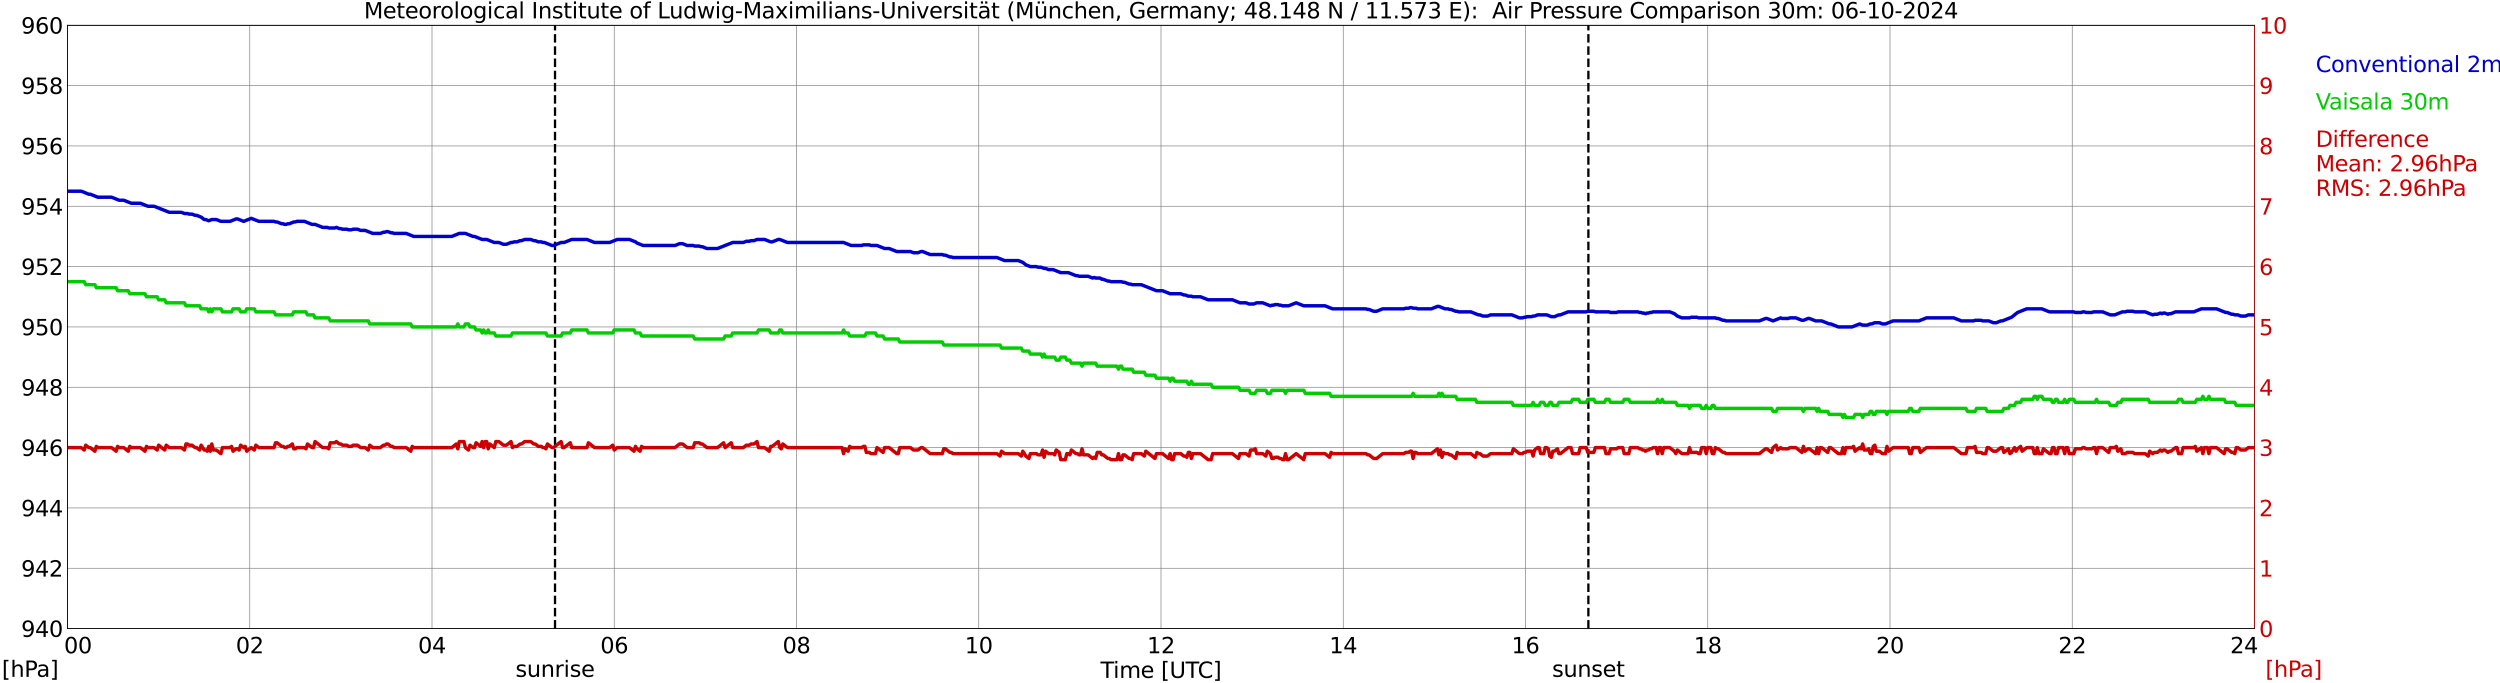 <?xml version="1.0" encoding="utf-8" standalone="no"?>
<!DOCTYPE svg PUBLIC "-//W3C//DTD SVG 1.1//EN"
  "http://www.w3.org/Graphics/SVG/1.1/DTD/svg11.dtd">
<svg xmlns:xlink="http://www.w3.org/1999/xlink" width="1085.4pt" height="296.64pt" viewBox="0 0 1085.4 296.64" xmlns="http://www.w3.org/2000/svg" version="1.1">
 <defs>
  <style type="text/css">*{stroke-linejoin: round; stroke-linecap: butt}</style>
 </defs>
 <g id="figure_1">
  <g id="patch_1">
   <path d="M 0 296.64 
L 1085.4 296.64 
L 1085.4 0 
L 0 0 
z
" style="fill: #ffffff"/>
  </g>
  <g id="axes_1">
   <g id="patch_2">
    <path d="M 29.306 272.909 
L 978.814 272.909 
L 978.814 10.976 
L 29.306 10.976 
z
" style="fill: #ffffff"/>
   </g>
   <g id="patch_3">
    <path d="M 978.814 272.909 
L 978.814 272.909 
L 978.814 10.976 
L 978.814 10.976 
z
" clip-path="url(#p4aa0110abf)" style="fill: #d3d3d3; opacity: 0.25; stroke: #d3d3d3; stroke-linejoin: miter"/>
   </g>
   <g id="matplotlib.axis_1">
    <g id="xtick_1">
     <g id="line2d_1">
      <path d="M 29.306 272.909 
L 29.306 10.976 
" clip-path="url(#p4aa0110abf)" style="fill: none; stroke: #808080; stroke-width: 0.3; stroke-linecap: square"/>
     </g>
     <g id="line2d_2"/>
     <g id="text_1">
      <!--    00 -->
      <g transform="translate(18.733 283.627) scale(0.095 -0.095)">
       <defs>
        <path id="DejaVuSans-20" transform="scale(0.016)"/>
        <path id="DejaVuSans-30" d="M 2034 4250 
Q 1547 4250 1301 3770 
Q 1056 3291 1056 2328 
Q 1056 1369 1301 889 
Q 1547 409 2034 409 
Q 2525 409 2770 889 
Q 3016 1369 3016 2328 
Q 3016 3291 2770 3770 
Q 2525 4250 2034 4250 
z
M 2034 4750 
Q 2819 4750 3233 4129 
Q 3647 3509 3647 2328 
Q 3647 1150 3233 529 
Q 2819 -91 2034 -91 
Q 1250 -91 836 529 
Q 422 1150 422 2328 
Q 422 3509 836 4129 
Q 1250 4750 2034 4750 
z
" transform="scale(0.016)"/>
       </defs>
       <use xlink:href="#DejaVuSans-20"/>
       <use xlink:href="#DejaVuSans-20" transform="translate(31.787 0)"/>
       <use xlink:href="#DejaVuSans-20" transform="translate(63.574 0)"/>
       <use xlink:href="#DejaVuSans-30" transform="translate(95.361 0)"/>
       <use xlink:href="#DejaVuSans-30" transform="translate(158.984 0)"/>
      </g>
     </g>
    </g>
    <g id="xtick_2">
     <g id="line2d_3">
      <path d="M 108.431 272.909 
L 108.431 10.976 
" clip-path="url(#p4aa0110abf)" style="fill: none; stroke: #808080; stroke-width: 0.3; stroke-linecap: square"/>
     </g>
     <g id="line2d_4"/>
     <g id="text_2">
      <!-- 02 -->
      <g transform="translate(102.387 283.627) scale(0.095 -0.095)">
       <defs>
        <path id="DejaVuSans-32" d="M 1228 531 
L 3431 531 
L 3431 0 
L 469 0 
L 469 531 
Q 828 903 1448 1529 
Q 2069 2156 2228 2338 
Q 2531 2678 2651 2914 
Q 2772 3150 2772 3378 
Q 2772 3750 2511 3984 
Q 2250 4219 1831 4219 
Q 1534 4219 1204 4116 
Q 875 4013 500 3803 
L 500 4441 
Q 881 4594 1212 4672 
Q 1544 4750 1819 4750 
Q 2544 4750 2975 4387 
Q 3406 4025 3406 3419 
Q 3406 3131 3298 2873 
Q 3191 2616 2906 2266 
Q 2828 2175 2409 1742 
Q 1991 1309 1228 531 
z
" transform="scale(0.016)"/>
       </defs>
       <use xlink:href="#DejaVuSans-30"/>
       <use xlink:href="#DejaVuSans-32" transform="translate(63.623 0)"/>
      </g>
     </g>
    </g>
    <g id="xtick_3">
     <g id="line2d_5">
      <path d="M 187.557 272.909 
L 187.557 10.976 
" clip-path="url(#p4aa0110abf)" style="fill: none; stroke: #808080; stroke-width: 0.3; stroke-linecap: square"/>
     </g>
     <g id="line2d_6"/>
     <g id="text_3">
      <!-- 04 -->
      <g transform="translate(181.513 283.627) scale(0.095 -0.095)">
       <defs>
        <path id="DejaVuSans-34" d="M 2419 4116 
L 825 1625 
L 2419 1625 
L 2419 4116 
z
M 2253 4666 
L 3047 4666 
L 3047 1625 
L 3713 1625 
L 3713 1100 
L 3047 1100 
L 3047 0 
L 2419 0 
L 2419 1100 
L 313 1100 
L 313 1709 
L 2253 4666 
z
" transform="scale(0.016)"/>
       </defs>
       <use xlink:href="#DejaVuSans-30"/>
       <use xlink:href="#DejaVuSans-34" transform="translate(63.623 0)"/>
      </g>
     </g>
    </g>
    <g id="xtick_4">
     <g id="line2d_7">
      <path d="M 266.683 272.909 
L 266.683 10.976 
" clip-path="url(#p4aa0110abf)" style="fill: none; stroke: #808080; stroke-width: 0.3; stroke-linecap: square"/>
     </g>
     <g id="line2d_8"/>
     <g id="text_4">
      <!-- 06 -->
      <g transform="translate(260.638 283.627) scale(0.095 -0.095)">
       <defs>
        <path id="DejaVuSans-36" d="M 2113 2584 
Q 1688 2584 1439 2293 
Q 1191 2003 1191 1497 
Q 1191 994 1439 701 
Q 1688 409 2113 409 
Q 2538 409 2786 701 
Q 3034 994 3034 1497 
Q 3034 2003 2786 2293 
Q 2538 2584 2113 2584 
z
M 3366 4563 
L 3366 3988 
Q 3128 4100 2886 4159 
Q 2644 4219 2406 4219 
Q 1781 4219 1451 3797 
Q 1122 3375 1075 2522 
Q 1259 2794 1537 2939 
Q 1816 3084 2150 3084 
Q 2853 3084 3261 2657 
Q 3669 2231 3669 1497 
Q 3669 778 3244 343 
Q 2819 -91 2113 -91 
Q 1303 -91 875 529 
Q 447 1150 447 2328 
Q 447 3434 972 4092 
Q 1497 4750 2381 4750 
Q 2619 4750 2861 4703 
Q 3103 4656 3366 4563 
z
" transform="scale(0.016)"/>
       </defs>
       <use xlink:href="#DejaVuSans-30"/>
       <use xlink:href="#DejaVuSans-36" transform="translate(63.623 0)"/>
      </g>
     </g>
    </g>
    <g id="xtick_5">
     <g id="line2d_9">
      <path d="M 345.808 272.909 
L 345.808 10.976 
" clip-path="url(#p4aa0110abf)" style="fill: none; stroke: #808080; stroke-width: 0.3; stroke-linecap: square"/>
     </g>
     <g id="line2d_10"/>
     <g id="text_5">
      <!-- 08 -->
      <g transform="translate(339.764 283.627) scale(0.095 -0.095)">
       <defs>
        <path id="DejaVuSans-38" d="M 2034 2216 
Q 1584 2216 1326 1975 
Q 1069 1734 1069 1313 
Q 1069 891 1326 650 
Q 1584 409 2034 409 
Q 2484 409 2743 651 
Q 3003 894 3003 1313 
Q 3003 1734 2745 1975 
Q 2488 2216 2034 2216 
z
M 1403 2484 
Q 997 2584 770 2862 
Q 544 3141 544 3541 
Q 544 4100 942 4425 
Q 1341 4750 2034 4750 
Q 2731 4750 3128 4425 
Q 3525 4100 3525 3541 
Q 3525 3141 3298 2862 
Q 3072 2584 2669 2484 
Q 3125 2378 3379 2068 
Q 3634 1759 3634 1313 
Q 3634 634 3220 271 
Q 2806 -91 2034 -91 
Q 1263 -91 848 271 
Q 434 634 434 1313 
Q 434 1759 690 2068 
Q 947 2378 1403 2484 
z
M 1172 3481 
Q 1172 3119 1398 2916 
Q 1625 2713 2034 2713 
Q 2441 2713 2670 2916 
Q 2900 3119 2900 3481 
Q 2900 3844 2670 4047 
Q 2441 4250 2034 4250 
Q 1625 4250 1398 4047 
Q 1172 3844 1172 3481 
z
" transform="scale(0.016)"/>
       </defs>
       <use xlink:href="#DejaVuSans-30"/>
       <use xlink:href="#DejaVuSans-38" transform="translate(63.623 0)"/>
      </g>
     </g>
    </g>
    <g id="xtick_6">
     <g id="line2d_11">
      <path d="M 424.934 272.909 
L 424.934 10.976 
" clip-path="url(#p4aa0110abf)" style="fill: none; stroke: #808080; stroke-width: 0.3; stroke-linecap: square"/>
     </g>
     <g id="line2d_12"/>
     <g id="text_6">
      <!-- 10 -->
      <g transform="translate(418.89 283.627) scale(0.095 -0.095)">
       <defs>
        <path id="DejaVuSans-31" d="M 794 531 
L 1825 531 
L 1825 4091 
L 703 3866 
L 703 4441 
L 1819 4666 
L 2450 4666 
L 2450 531 
L 3481 531 
L 3481 0 
L 794 0 
L 794 531 
z
" transform="scale(0.016)"/>
       </defs>
       <use xlink:href="#DejaVuSans-31"/>
       <use xlink:href="#DejaVuSans-30" transform="translate(63.623 0)"/>
      </g>
     </g>
    </g>
    <g id="xtick_7">
     <g id="line2d_13">
      <path d="M 504.06 272.909 
L 504.06 10.976 
" clip-path="url(#p4aa0110abf)" style="fill: none; stroke: #808080; stroke-width: 0.3; stroke-linecap: square"/>
     </g>
     <g id="line2d_14"/>
     <g id="text_7">
      <!-- 12 -->
      <g transform="translate(498.015 283.627) scale(0.095 -0.095)">
       <use xlink:href="#DejaVuSans-31"/>
       <use xlink:href="#DejaVuSans-32" transform="translate(63.623 0)"/>
      </g>
     </g>
    </g>
    <g id="xtick_8">
     <g id="line2d_15">
      <path d="M 583.185 272.909 
L 583.185 10.976 
" clip-path="url(#p4aa0110abf)" style="fill: none; stroke: #808080; stroke-width: 0.3; stroke-linecap: square"/>
     </g>
     <g id="line2d_16"/>
     <g id="text_8">
      <!-- 14 -->
      <g transform="translate(577.141 283.627) scale(0.095 -0.095)">
       <use xlink:href="#DejaVuSans-31"/>
       <use xlink:href="#DejaVuSans-34" transform="translate(63.623 0)"/>
      </g>
     </g>
    </g>
    <g id="xtick_9">
     <g id="line2d_17">
      <path d="M 662.311 272.909 
L 662.311 10.976 
" clip-path="url(#p4aa0110abf)" style="fill: none; stroke: #808080; stroke-width: 0.3; stroke-linecap: square"/>
     </g>
     <g id="line2d_18"/>
     <g id="text_9">
      <!-- 16 -->
      <g transform="translate(656.267 283.627) scale(0.095 -0.095)">
       <use xlink:href="#DejaVuSans-31"/>
       <use xlink:href="#DejaVuSans-36" transform="translate(63.623 0)"/>
      </g>
     </g>
    </g>
    <g id="xtick_10">
     <g id="line2d_19">
      <path d="M 741.437 272.909 
L 741.437 10.976 
" clip-path="url(#p4aa0110abf)" style="fill: none; stroke: #808080; stroke-width: 0.3; stroke-linecap: square"/>
     </g>
     <g id="line2d_20"/>
     <g id="text_10">
      <!-- 18 -->
      <g transform="translate(735.392 283.627) scale(0.095 -0.095)">
       <use xlink:href="#DejaVuSans-31"/>
       <use xlink:href="#DejaVuSans-38" transform="translate(63.623 0)"/>
      </g>
     </g>
    </g>
    <g id="xtick_11">
     <g id="line2d_21">
      <path d="M 820.562 272.909 
L 820.562 10.976 
" clip-path="url(#p4aa0110abf)" style="fill: none; stroke: #808080; stroke-width: 0.3; stroke-linecap: square"/>
     </g>
     <g id="line2d_22"/>
     <g id="text_11">
      <!-- 20 -->
      <g transform="translate(814.518 283.627) scale(0.095 -0.095)">
       <use xlink:href="#DejaVuSans-32"/>
       <use xlink:href="#DejaVuSans-30" transform="translate(63.623 0)"/>
      </g>
     </g>
    </g>
    <g id="xtick_12">
     <g id="line2d_23">
      <path d="M 899.688 272.909 
L 899.688 10.976 
" clip-path="url(#p4aa0110abf)" style="fill: none; stroke: #808080; stroke-width: 0.3; stroke-linecap: square"/>
     </g>
     <g id="line2d_24"/>
     <g id="text_12">
      <!-- 22 -->
      <g transform="translate(893.644 283.627) scale(0.095 -0.095)">
       <use xlink:href="#DejaVuSans-32"/>
       <use xlink:href="#DejaVuSans-32" transform="translate(63.623 0)"/>
      </g>
     </g>
    </g>
    <g id="xtick_13">
     <g id="line2d_25">
      <path d="M 978.814 272.909 
L 978.814 10.976 
" clip-path="url(#p4aa0110abf)" style="fill: none; stroke: #808080; stroke-width: 0.3; stroke-linecap: square"/>
     </g>
     <g id="line2d_26"/>
     <g id="text_13">
      <!-- 24    -->
      <g transform="translate(968.241 283.627) scale(0.095 -0.095)">
       <use xlink:href="#DejaVuSans-32"/>
       <use xlink:href="#DejaVuSans-34" transform="translate(63.623 0)"/>
       <use xlink:href="#DejaVuSans-20" transform="translate(127.246 0)"/>
       <use xlink:href="#DejaVuSans-20" transform="translate(159.033 0)"/>
       <use xlink:href="#DejaVuSans-20" transform="translate(190.82 0)"/>
      </g>
     </g>
    </g>
    <g id="text_14">
     <!-- Time [UTC] -->
     <g transform="translate(477.806 294.322) scale(0.095 -0.095)">
      <defs>
       <path id="DejaVuSans-54" d="M -19 4666 
L 3928 4666 
L 3928 4134 
L 2272 4134 
L 2272 0 
L 1638 0 
L 1638 4134 
L -19 4134 
L -19 4666 
z
" transform="scale(0.016)"/>
       <path id="DejaVuSans-69" d="M 603 3500 
L 1178 3500 
L 1178 0 
L 603 0 
L 603 3500 
z
M 603 4863 
L 1178 4863 
L 1178 4134 
L 603 4134 
L 603 4863 
z
" transform="scale(0.016)"/>
       <path id="DejaVuSans-6d" d="M 3328 2828 
Q 3544 3216 3844 3400 
Q 4144 3584 4550 3584 
Q 5097 3584 5394 3201 
Q 5691 2819 5691 2113 
L 5691 0 
L 5113 0 
L 5113 2094 
Q 5113 2597 4934 2840 
Q 4756 3084 4391 3084 
Q 3944 3084 3684 2787 
Q 3425 2491 3425 1978 
L 3425 0 
L 2847 0 
L 2847 2094 
Q 2847 2600 2669 2842 
Q 2491 3084 2119 3084 
Q 1678 3084 1418 2786 
Q 1159 2488 1159 1978 
L 1159 0 
L 581 0 
L 581 3500 
L 1159 3500 
L 1159 2956 
Q 1356 3278 1631 3431 
Q 1906 3584 2284 3584 
Q 2666 3584 2933 3390 
Q 3200 3197 3328 2828 
z
" transform="scale(0.016)"/>
       <path id="DejaVuSans-65" d="M 3597 1894 
L 3597 1613 
L 953 1613 
Q 991 1019 1311 708 
Q 1631 397 2203 397 
Q 2534 397 2845 478 
Q 3156 559 3463 722 
L 3463 178 
Q 3153 47 2828 -22 
Q 2503 -91 2169 -91 
Q 1331 -91 842 396 
Q 353 884 353 1716 
Q 353 2575 817 3079 
Q 1281 3584 2069 3584 
Q 2775 3584 3186 3129 
Q 3597 2675 3597 1894 
z
M 3022 2063 
Q 3016 2534 2758 2815 
Q 2500 3097 2075 3097 
Q 1594 3097 1305 2825 
Q 1016 2553 972 2059 
L 3022 2063 
z
" transform="scale(0.016)"/>
       <path id="DejaVuSans-5b" d="M 550 4863 
L 1875 4863 
L 1875 4416 
L 1125 4416 
L 1125 -397 
L 1875 -397 
L 1875 -844 
L 550 -844 
L 550 4863 
z
" transform="scale(0.016)"/>
       <path id="DejaVuSans-55" d="M 556 4666 
L 1191 4666 
L 1191 1831 
Q 1191 1081 1462 751 
Q 1734 422 2344 422 
Q 2950 422 3222 751 
Q 3494 1081 3494 1831 
L 3494 4666 
L 4128 4666 
L 4128 1753 
Q 4128 841 3676 375 
Q 3225 -91 2344 -91 
Q 1459 -91 1007 375 
Q 556 841 556 1753 
L 556 4666 
z
" transform="scale(0.016)"/>
       <path id="DejaVuSans-43" d="M 4122 4306 
L 4122 3641 
Q 3803 3938 3442 4084 
Q 3081 4231 2675 4231 
Q 1875 4231 1450 3742 
Q 1025 3253 1025 2328 
Q 1025 1406 1450 917 
Q 1875 428 2675 428 
Q 3081 428 3442 575 
Q 3803 722 4122 1019 
L 4122 359 
Q 3791 134 3420 21 
Q 3050 -91 2638 -91 
Q 1578 -91 968 557 
Q 359 1206 359 2328 
Q 359 3453 968 4101 
Q 1578 4750 2638 4750 
Q 3056 4750 3426 4639 
Q 3797 4528 4122 4306 
z
" transform="scale(0.016)"/>
       <path id="DejaVuSans-5d" d="M 1947 4863 
L 1947 -844 
L 622 -844 
L 622 -397 
L 1369 -397 
L 1369 4416 
L 622 4416 
L 622 4863 
L 1947 4863 
z
" transform="scale(0.016)"/>
      </defs>
      <use xlink:href="#DejaVuSans-54"/>
      <use xlink:href="#DejaVuSans-69" transform="translate(57.959 0)"/>
      <use xlink:href="#DejaVuSans-6d" transform="translate(85.742 0)"/>
      <use xlink:href="#DejaVuSans-65" transform="translate(183.154 0)"/>
      <use xlink:href="#DejaVuSans-20" transform="translate(244.678 0)"/>
      <use xlink:href="#DejaVuSans-5b" transform="translate(276.465 0)"/>
      <use xlink:href="#DejaVuSans-55" transform="translate(315.479 0)"/>
      <use xlink:href="#DejaVuSans-54" transform="translate(388.672 0)"/>
      <use xlink:href="#DejaVuSans-43" transform="translate(443.881 0)"/>
      <use xlink:href="#DejaVuSans-5d" transform="translate(513.705 0)"/>
     </g>
    </g>
   </g>
   <g id="matplotlib.axis_2">
    <g id="ytick_1">
     <g id="line2d_27">
      <path d="M 29.306 272.909 
L 978.814 272.909 
" clip-path="url(#p4aa0110abf)" style="fill: none; stroke: #808080; stroke-width: 0.3; stroke-linecap: square"/>
     </g>
     <g id="line2d_28"/>
     <g id="text_15">
      <!-- 940 -->
      <g transform="translate(9.173 276.518) scale(0.095 -0.095)">
       <defs>
        <path id="DejaVuSans-39" d="M 703 97 
L 703 672 
Q 941 559 1184 500 
Q 1428 441 1663 441 
Q 2288 441 2617 861 
Q 2947 1281 2994 2138 
Q 2813 1869 2534 1725 
Q 2256 1581 1919 1581 
Q 1219 1581 811 2004 
Q 403 2428 403 3163 
Q 403 3881 828 4315 
Q 1253 4750 1959 4750 
Q 2769 4750 3195 4129 
Q 3622 3509 3622 2328 
Q 3622 1225 3098 567 
Q 2575 -91 1691 -91 
Q 1453 -91 1209 -44 
Q 966 3 703 97 
z
M 1959 2075 
Q 2384 2075 2632 2365 
Q 2881 2656 2881 3163 
Q 2881 3666 2632 3958 
Q 2384 4250 1959 4250 
Q 1534 4250 1286 3958 
Q 1038 3666 1038 3163 
Q 1038 2656 1286 2365 
Q 1534 2075 1959 2075 
z
" transform="scale(0.016)"/>
       </defs>
       <use xlink:href="#DejaVuSans-39"/>
       <use xlink:href="#DejaVuSans-34" transform="translate(63.623 0)"/>
       <use xlink:href="#DejaVuSans-30" transform="translate(127.246 0)"/>
      </g>
     </g>
    </g>
    <g id="ytick_2">
     <g id="line2d_29">
      <path d="M 29.306 246.715 
L 978.814 246.715 
" clip-path="url(#p4aa0110abf)" style="fill: none; stroke: #808080; stroke-width: 0.3; stroke-linecap: square"/>
     </g>
     <g id="line2d_30"/>
     <g id="text_16">
      <!-- 942 -->
      <g transform="translate(9.173 250.325) scale(0.095 -0.095)">
       <use xlink:href="#DejaVuSans-39"/>
       <use xlink:href="#DejaVuSans-34" transform="translate(63.623 0)"/>
       <use xlink:href="#DejaVuSans-32" transform="translate(127.246 0)"/>
      </g>
     </g>
    </g>
    <g id="ytick_3">
     <g id="line2d_31">
      <path d="M 29.306 220.522 
L 978.814 220.522 
" clip-path="url(#p4aa0110abf)" style="fill: none; stroke: #808080; stroke-width: 0.3; stroke-linecap: square"/>
     </g>
     <g id="line2d_32"/>
     <g id="text_17">
      <!-- 944 -->
      <g transform="translate(9.173 224.131) scale(0.095 -0.095)">
       <use xlink:href="#DejaVuSans-39"/>
       <use xlink:href="#DejaVuSans-34" transform="translate(63.623 0)"/>
       <use xlink:href="#DejaVuSans-34" transform="translate(127.246 0)"/>
      </g>
     </g>
    </g>
    <g id="ytick_4">
     <g id="line2d_33">
      <path d="M 29.306 194.329 
L 978.814 194.329 
" clip-path="url(#p4aa0110abf)" style="fill: none; stroke: #808080; stroke-width: 0.3; stroke-linecap: square"/>
     </g>
     <g id="line2d_34"/>
     <g id="text_18">
      <!-- 946 -->
      <g transform="translate(9.173 197.938) scale(0.095 -0.095)">
       <use xlink:href="#DejaVuSans-39"/>
       <use xlink:href="#DejaVuSans-34" transform="translate(63.623 0)"/>
       <use xlink:href="#DejaVuSans-36" transform="translate(127.246 0)"/>
      </g>
     </g>
    </g>
    <g id="ytick_5">
     <g id="line2d_35">
      <path d="M 29.306 168.136 
L 978.814 168.136 
" clip-path="url(#p4aa0110abf)" style="fill: none; stroke: #808080; stroke-width: 0.3; stroke-linecap: square"/>
     </g>
     <g id="line2d_36"/>
     <g id="text_19">
      <!-- 948 -->
      <g transform="translate(9.173 171.745) scale(0.095 -0.095)">
       <use xlink:href="#DejaVuSans-39"/>
       <use xlink:href="#DejaVuSans-34" transform="translate(63.623 0)"/>
       <use xlink:href="#DejaVuSans-38" transform="translate(127.246 0)"/>
      </g>
     </g>
    </g>
    <g id="ytick_6">
     <g id="line2d_37">
      <path d="M 29.306 141.942 
L 978.814 141.942 
" clip-path="url(#p4aa0110abf)" style="fill: none; stroke: #808080; stroke-width: 0.3; stroke-linecap: square"/>
     </g>
     <g id="line2d_38"/>
     <g id="text_20">
      <!-- 950 -->
      <g transform="translate(9.173 145.551) scale(0.095 -0.095)">
       <defs>
        <path id="DejaVuSans-35" d="M 691 4666 
L 3169 4666 
L 3169 4134 
L 1269 4134 
L 1269 2991 
Q 1406 3038 1543 3061 
Q 1681 3084 1819 3084 
Q 2600 3084 3056 2656 
Q 3513 2228 3513 1497 
Q 3513 744 3044 326 
Q 2575 -91 1722 -91 
Q 1428 -91 1123 -41 
Q 819 9 494 109 
L 494 744 
Q 775 591 1075 516 
Q 1375 441 1709 441 
Q 2250 441 2565 725 
Q 2881 1009 2881 1497 
Q 2881 1984 2565 2268 
Q 2250 2553 1709 2553 
Q 1456 2553 1204 2497 
Q 953 2441 691 2322 
L 691 4666 
z
" transform="scale(0.016)"/>
       </defs>
       <use xlink:href="#DejaVuSans-39"/>
       <use xlink:href="#DejaVuSans-35" transform="translate(63.623 0)"/>
       <use xlink:href="#DejaVuSans-30" transform="translate(127.246 0)"/>
      </g>
     </g>
    </g>
    <g id="ytick_7">
     <g id="line2d_39">
      <path d="M 29.306 115.749 
L 978.814 115.749 
" clip-path="url(#p4aa0110abf)" style="fill: none; stroke: #808080; stroke-width: 0.3; stroke-linecap: square"/>
     </g>
     <g id="line2d_40"/>
     <g id="text_21">
      <!-- 952 -->
      <g transform="translate(9.173 119.358) scale(0.095 -0.095)">
       <use xlink:href="#DejaVuSans-39"/>
       <use xlink:href="#DejaVuSans-35" transform="translate(63.623 0)"/>
       <use xlink:href="#DejaVuSans-32" transform="translate(127.246 0)"/>
      </g>
     </g>
    </g>
    <g id="ytick_8">
     <g id="line2d_41">
      <path d="M 29.306 89.556 
L 978.814 89.556 
" clip-path="url(#p4aa0110abf)" style="fill: none; stroke: #808080; stroke-width: 0.3; stroke-linecap: square"/>
     </g>
     <g id="line2d_42"/>
     <g id="text_22">
      <!-- 954 -->
      <g transform="translate(9.173 93.165) scale(0.095 -0.095)">
       <use xlink:href="#DejaVuSans-39"/>
       <use xlink:href="#DejaVuSans-35" transform="translate(63.623 0)"/>
       <use xlink:href="#DejaVuSans-34" transform="translate(127.246 0)"/>
      </g>
     </g>
    </g>
    <g id="ytick_9">
     <g id="line2d_43">
      <path d="M 29.306 63.362 
L 978.814 63.362 
" clip-path="url(#p4aa0110abf)" style="fill: none; stroke: #808080; stroke-width: 0.3; stroke-linecap: square"/>
     </g>
     <g id="line2d_44"/>
     <g id="text_23">
      <!-- 956 -->
      <g transform="translate(9.173 66.972) scale(0.095 -0.095)">
       <use xlink:href="#DejaVuSans-39"/>
       <use xlink:href="#DejaVuSans-35" transform="translate(63.623 0)"/>
       <use xlink:href="#DejaVuSans-36" transform="translate(127.246 0)"/>
      </g>
     </g>
    </g>
    <g id="ytick_10">
     <g id="line2d_45">
      <path d="M 29.306 37.169 
L 978.814 37.169 
" clip-path="url(#p4aa0110abf)" style="fill: none; stroke: #808080; stroke-width: 0.3; stroke-linecap: square"/>
     </g>
     <g id="line2d_46"/>
     <g id="text_24">
      <!-- 958 -->
      <g transform="translate(9.173 40.778) scale(0.095 -0.095)">
       <use xlink:href="#DejaVuSans-39"/>
       <use xlink:href="#DejaVuSans-35" transform="translate(63.623 0)"/>
       <use xlink:href="#DejaVuSans-38" transform="translate(127.246 0)"/>
      </g>
     </g>
    </g>
    <g id="ytick_11">
     <g id="line2d_47">
      <path d="M 29.306 10.976 
L 978.814 10.976 
" clip-path="url(#p4aa0110abf)" style="fill: none; stroke: #808080; stroke-width: 0.3; stroke-linecap: square"/>
     </g>
     <g id="line2d_48"/>
     <g id="text_25">
      <!-- 960 -->
      <g transform="translate(9.173 14.585) scale(0.095 -0.095)">
       <use xlink:href="#DejaVuSans-39"/>
       <use xlink:href="#DejaVuSans-36" transform="translate(63.623 0)"/>
       <use xlink:href="#DejaVuSans-30" transform="translate(127.246 0)"/>
      </g>
     </g>
    </g>
   </g>
   <g id="line2d_49">
    <path d="M 240.967 272.909 
L 240.967 10.976 
" clip-path="url(#p4aa0110abf)" style="fill: none; stroke-dasharray: 3.7,1.6; stroke-dashoffset: 0; stroke: #000000"/>
   </g>
   <g id="line2d_50">
    <path d="M 689.609 272.909 
L 689.609 10.976 
" clip-path="url(#p4aa0110abf)" style="fill: none; stroke-dasharray: 3.7,1.6; stroke-dashoffset: 0; stroke: #000000"/>
   </g>
   <g id="line2d_51">
    <path d="M 29.306 83.007 
L 35.24 83.007 
L 38.537 84.317 
L 39.197 84.317 
L 42.493 85.627 
L 48.428 85.627 
L 51.725 86.936 
L 53.703 86.936 
L 57 88.246 
L 60.956 88.246 
L 64.253 89.556 
L 66.89 89.556 
L 73.484 92.175 
L 78.759 92.175 
L 80.078 92.699 
L 81.397 92.699 
L 82.056 92.961 
L 83.375 92.961 
L 84.694 93.485 
L 85.353 93.485 
L 87.331 94.27 
L 88.65 95.318 
L 89.309 95.318 
L 90.628 95.842 
L 91.947 95.318 
L 93.925 95.318 
L 95.903 96.104 
L 99.86 96.104 
L 102.497 95.056 
L 103.156 95.056 
L 105.794 96.104 
L 109.091 94.794 
L 112.388 96.104 
L 118.982 96.104 
L 119.641 96.366 
L 120.3 96.366 
L 122.278 97.152 
L 122.938 97.152 
L 123.597 97.414 
L 124.257 97.414 
L 124.916 97.152 
L 125.575 97.152 
L 127.553 96.366 
L 128.213 96.366 
L 128.872 96.104 
L 132.169 96.104 
L 135.466 97.414 
L 136.785 97.414 
L 140.082 98.723 
L 142.06 98.723 
L 142.719 98.985 
L 145.357 98.985 
L 146.016 98.723 
L 147.335 99.247 
L 147.994 99.247 
L 148.654 99.509 
L 150.632 99.509 
L 151.291 99.771 
L 152.61 99.771 
L 153.269 99.509 
L 155.247 99.509 
L 156.566 100.033 
L 158.544 100.033 
L 161.841 101.343 
L 165.138 101.343 
L 166.457 100.819 
L 167.116 100.819 
L 167.776 100.557 
L 168.435 100.557 
L 169.754 101.081 
L 170.413 101.081 
L 171.073 101.343 
L 176.348 101.343 
L 179.645 102.652 
L 196.129 102.652 
L 199.426 101.343 
L 202.063 101.343 
L 205.36 102.652 
L 206.02 102.652 
L 209.317 103.962 
L 211.295 103.962 
L 214.592 105.272 
L 216.57 105.272 
L 218.548 106.057 
L 219.867 106.057 
L 221.845 105.272 
L 222.504 105.272 
L 223.164 105.01 
L 224.482 105.01 
L 225.801 104.486 
L 226.461 104.486 
L 227.779 103.962 
L 230.417 103.962 
L 231.736 104.486 
L 232.395 104.486 
L 233.714 105.01 
L 235.033 105.01 
L 235.692 105.272 
L 236.351 105.272 
L 239.648 106.581 
L 240.308 106.581 
L 243.604 105.272 
L 244.923 105.272 
L 248.22 103.962 
L 254.814 103.962 
L 258.111 105.272 
L 264.705 105.272 
L 268.002 103.962 
L 273.277 103.962 
L 275.914 105.01 
L 276.573 105.534 
L 279.211 106.581 
L 293.058 106.581 
L 295.036 105.795 
L 296.355 105.795 
L 298.333 106.581 
L 300.971 106.581 
L 301.63 106.843 
L 303.608 106.843 
L 304.267 107.105 
L 304.927 107.105 
L 306.905 107.891 
L 311.521 107.891 
L 318.114 105.272 
L 322.73 105.272 
L 324.049 104.748 
L 325.368 104.748 
L 326.027 104.486 
L 327.346 104.486 
L 328.665 103.962 
L 331.961 103.962 
L 334.599 105.01 
L 335.258 105.01 
L 337.896 103.962 
L 338.555 103.962 
L 341.852 105.272 
L 366.249 105.272 
L 369.546 106.581 
L 374.162 106.581 
L 374.821 106.319 
L 377.459 106.319 
L 378.118 106.581 
L 380.756 106.581 
L 384.053 107.891 
L 386.031 107.891 
L 389.328 109.201 
L 395.262 109.201 
L 396.581 109.724 
L 398.559 109.724 
L 399.878 109.201 
L 400.537 109.201 
L 403.834 110.51 
L 409.109 110.51 
L 409.768 110.772 
L 410.428 110.772 
L 412.406 111.558 
L 413.065 111.558 
L 413.725 111.82 
L 432.847 111.82 
L 436.144 113.13 
L 442.078 113.13 
L 444.056 113.915 
L 445.375 114.963 
L 447.353 115.749 
L 449.991 115.749 
L 450.65 116.011 
L 451.969 116.011 
L 453.287 116.535 
L 453.947 116.535 
L 455.266 117.059 
L 457.244 117.059 
L 460.541 118.368 
L 463.838 118.368 
L 467.134 119.678 
L 467.794 119.678 
L 468.453 119.94 
L 472.409 119.94 
L 474.388 120.726 
L 475.047 120.464 
L 475.706 120.726 
L 477.685 120.726 
L 478.344 121.25 
L 479.003 121.25 
L 480.981 122.035 
L 481.641 122.035 
L 482.3 122.297 
L 486.916 122.297 
L 487.575 122.559 
L 488.235 122.559 
L 490.213 123.345 
L 490.872 123.345 
L 491.532 123.607 
L 495.488 123.607 
L 502.082 126.226 
L 504.719 126.226 
L 508.016 127.536 
L 512.632 127.536 
L 513.95 128.06 
L 514.61 128.06 
L 515.929 128.584 
L 517.247 128.584 
L 517.907 128.846 
L 521.204 128.846 
L 524.501 130.155 
L 535.051 130.155 
L 538.348 131.465 
L 540.985 131.465 
L 542.304 131.989 
L 544.282 131.989 
L 545.601 131.465 
L 548.238 131.465 
L 551.535 132.775 
L 552.195 132.513 
L 552.854 132.513 
L 553.513 132.251 
L 554.832 132.251 
L 555.491 132.513 
L 556.151 132.513 
L 556.81 132.775 
L 559.448 132.775 
L 562.745 131.465 
L 566.042 132.775 
L 575.273 132.775 
L 578.57 134.084 
L 593.076 134.084 
L 593.736 134.346 
L 594.395 134.346 
L 596.373 135.132 
L 597.692 135.132 
L 600.329 134.084 
L 609.561 134.084 
L 610.22 133.822 
L 611.539 133.822 
L 612.198 133.56 
L 612.858 133.56 
L 613.517 133.822 
L 614.836 133.822 
L 615.495 134.084 
L 621.429 134.084 
L 624.067 133.037 
L 624.726 133.037 
L 627.364 134.084 
L 628.683 134.084 
L 629.342 134.346 
L 630.001 134.346 
L 631.98 135.132 
L 632.639 135.132 
L 633.298 135.394 
L 638.573 135.394 
L 641.87 136.704 
L 642.53 136.704 
L 643.848 137.227 
L 645.827 137.227 
L 647.145 136.704 
L 656.377 136.704 
L 659.674 138.013 
L 660.992 138.013 
L 661.652 137.751 
L 662.311 137.751 
L 662.97 137.489 
L 664.949 137.489 
L 665.608 137.227 
L 666.267 137.227 
L 667.586 136.704 
L 671.542 136.704 
L 673.521 137.489 
L 674.839 137.489 
L 676.817 136.704 
L 677.477 136.704 
L 680.774 135.394 
L 688.686 135.394 
L 689.346 135.132 
L 691.983 135.132 
L 692.643 135.394 
L 698.577 135.394 
L 699.236 135.656 
L 701.874 135.656 
L 702.533 135.394 
L 711.105 135.394 
L 711.765 135.656 
L 712.424 135.656 
L 713.083 135.918 
L 713.743 135.918 
L 714.402 136.18 
L 715.062 135.918 
L 715.721 135.918 
L 716.38 135.656 
L 717.04 135.656 
L 717.699 135.394 
L 724.952 135.394 
L 726.93 136.18 
L 728.249 137.227 
L 730.227 138.013 
L 733.524 138.013 
L 734.184 137.751 
L 736.821 137.751 
L 737.48 138.013 
L 744.734 138.013 
L 745.393 138.275 
L 746.052 138.275 
L 748.031 139.061 
L 748.69 139.061 
L 749.349 139.323 
L 763.856 139.323 
L 766.493 138.275 
L 767.153 138.275 
L 769.79 139.323 
L 773.087 138.013 
L 773.746 138.275 
L 776.384 138.275 
L 777.043 138.013 
L 779.681 138.013 
L 782.318 139.061 
L 782.978 139.061 
L 784.956 138.275 
L 785.615 138.275 
L 788.253 139.323 
L 790.89 139.323 
L 794.187 140.633 
L 794.847 140.633 
L 798.143 141.942 
L 804.078 141.942 
L 807.375 140.633 
L 808.694 141.156 
L 810.672 141.156 
L 811.99 140.633 
L 812.65 140.633 
L 813.969 140.109 
L 815.947 140.109 
L 817.265 140.633 
L 818.584 140.633 
L 821.881 139.323 
L 833.091 139.323 
L 836.388 138.013 
L 848.256 138.013 
L 851.553 139.323 
L 856.828 139.323 
L 857.488 139.061 
L 860.125 139.061 
L 860.785 139.323 
L 863.422 139.323 
L 865.4 140.109 
L 866.719 140.109 
L 868.697 139.323 
L 869.357 139.323 
L 873.313 137.751 
L 875.95 135.656 
L 879.907 134.084 
L 886.5 134.084 
L 889.797 135.394 
L 900.347 135.394 
L 901.007 135.656 
L 903.644 135.656 
L 904.304 135.394 
L 904.963 135.394 
L 905.622 135.656 
L 908.26 135.656 
L 908.919 135.394 
L 912.876 135.394 
L 916.173 136.704 
L 918.151 136.704 
L 921.448 135.394 
L 922.766 135.394 
L 923.426 135.132 
L 926.063 135.132 
L 926.723 135.394 
L 931.338 135.394 
L 934.635 136.704 
L 935.295 136.442 
L 936.613 136.442 
L 937.932 135.918 
L 938.592 136.18 
L 939.251 135.918 
L 939.91 135.918 
L 941.229 136.442 
L 941.888 136.18 
L 942.548 136.18 
L 944.526 135.394 
L 952.438 135.394 
L 955.735 134.084 
L 962.329 134.084 
L 966.285 135.656 
L 966.945 135.656 
L 968.923 136.442 
L 969.582 136.442 
L 970.242 136.704 
L 971.561 136.704 
L 972.879 137.227 
L 974.857 137.227 
L 976.176 136.704 
L 978.154 136.704 
L 978.154 136.704 
" clip-path="url(#p4aa0110abf)" style="fill: none; stroke: #0000cc; stroke-width: 1.5; stroke-linecap: square"/>
   </g>
   <g id="line2d_52">
    <path d="M 29.306 122.297 
L 36.559 122.297 
L 37.218 123.607 
L 41.175 123.607 
L 41.834 124.917 
L 50.406 124.917 
L 51.065 126.226 
L 55.681 126.226 
L 56.34 127.536 
L 62.934 127.536 
L 63.594 128.846 
L 68.209 128.846 
L 68.869 130.155 
L 71.506 130.155 
L 72.166 131.465 
L 80.078 131.465 
L 80.737 132.775 
L 86.672 132.775 
L 87.331 134.084 
L 89.969 134.084 
L 90.628 135.394 
L 91.288 134.084 
L 91.947 135.394 
L 92.606 134.084 
L 95.903 134.084 
L 96.563 135.394 
L 100.519 135.394 
L 101.178 134.084 
L 103.816 134.084 
L 104.475 135.394 
L 106.453 135.394 
L 107.113 134.084 
L 110.41 134.084 
L 111.069 135.394 
L 118.982 135.394 
L 119.641 136.704 
L 126.894 136.704 
L 127.553 135.394 
L 132.829 135.394 
L 133.488 136.704 
L 136.125 136.704 
L 136.785 138.013 
L 142.719 138.013 
L 143.379 139.323 
L 159.863 139.323 
L 160.523 140.633 
L 178.326 140.633 
L 178.985 141.942 
L 198.107 141.942 
L 198.767 140.633 
L 199.426 141.942 
L 201.404 141.942 
L 202.063 140.633 
L 203.382 140.633 
L 204.042 141.942 
L 206.02 141.942 
L 206.679 143.252 
L 208.657 143.252 
L 209.317 144.562 
L 209.976 143.252 
L 210.635 144.562 
L 211.295 144.562 
L 211.954 143.252 
L 212.614 144.562 
L 214.592 144.562 
L 215.251 145.871 
L 221.845 145.871 
L 222.504 144.562 
L 237.011 144.562 
L 237.67 145.871 
L 243.604 145.871 
L 244.264 144.562 
L 247.561 144.562 
L 248.22 143.252 
L 254.814 143.252 
L 255.473 144.562 
L 266.023 144.562 
L 266.683 143.252 
L 275.255 143.252 
L 275.914 144.562 
L 277.892 144.562 
L 278.552 145.871 
L 300.971 145.871 
L 301.63 147.181 
L 314.158 147.181 
L 314.818 145.871 
L 317.455 145.871 
L 318.114 144.562 
L 328.665 144.562 
L 329.324 143.252 
L 333.94 143.252 
L 334.599 144.562 
L 337.896 144.562 
L 338.555 143.252 
L 339.215 143.252 
L 339.874 144.562 
L 365.59 144.562 
L 366.249 143.252 
L 366.909 144.562 
L 368.227 144.562 
L 368.887 145.871 
L 375.481 145.871 
L 376.14 144.562 
L 380.096 144.562 
L 380.756 145.871 
L 383.393 145.871 
L 384.053 147.181 
L 389.987 147.181 
L 390.646 148.491 
L 409.109 148.491 
L 409.768 149.8 
L 434.165 149.8 
L 434.825 151.11 
L 443.397 151.11 
L 444.056 152.42 
L 446.694 152.42 
L 447.353 153.729 
L 451.969 153.729 
L 452.628 155.039 
L 453.287 153.729 
L 453.947 155.039 
L 457.903 155.039 
L 458.563 156.349 
L 459.881 156.349 
L 460.541 155.039 
L 462.519 155.039 
L 463.178 156.349 
L 464.497 156.349 
L 465.156 157.658 
L 469.113 157.658 
L 469.772 158.968 
L 470.431 157.658 
L 475.706 157.658 
L 476.366 158.968 
L 484.938 158.968 
L 485.597 160.278 
L 486.256 158.968 
L 486.916 158.968 
L 487.575 160.278 
L 491.532 160.278 
L 492.191 161.587 
L 496.807 161.587 
L 497.466 162.897 
L 501.422 162.897 
L 502.082 164.207 
L 507.357 164.207 
L 508.016 165.516 
L 508.675 164.207 
L 509.335 164.207 
L 509.994 165.516 
L 515.269 165.516 
L 515.929 166.826 
L 516.588 166.826 
L 517.247 165.516 
L 517.907 166.826 
L 525.819 166.826 
L 526.479 168.136 
L 537.688 168.136 
L 538.348 169.445 
L 542.304 169.445 
L 542.963 170.755 
L 544.941 170.755 
L 545.601 169.445 
L 549.557 169.445 
L 550.216 170.755 
L 551.535 170.755 
L 552.195 169.445 
L 557.47 169.445 
L 558.129 170.755 
L 558.788 169.445 
L 566.042 169.445 
L 566.701 170.755 
L 577.251 170.755 
L 577.91 172.065 
L 612.858 172.065 
L 613.517 170.755 
L 614.176 172.065 
L 624.067 172.065 
L 624.726 170.755 
L 625.386 172.065 
L 626.045 170.755 
L 626.705 172.065 
L 631.98 172.065 
L 632.639 173.374 
L 640.552 173.374 
L 641.211 174.684 
L 656.377 174.684 
L 657.036 175.994 
L 664.949 175.994 
L 665.608 174.684 
L 666.267 175.994 
L 668.246 175.994 
L 668.905 174.684 
L 670.224 174.684 
L 670.883 175.994 
L 672.202 175.994 
L 672.861 174.684 
L 673.521 174.684 
L 674.18 175.994 
L 676.158 175.994 
L 676.817 174.684 
L 682.092 174.684 
L 682.752 173.374 
L 685.389 173.374 
L 686.049 174.684 
L 688.686 174.684 
L 689.346 173.374 
L 691.983 173.374 
L 692.643 174.684 
L 696.599 174.684 
L 697.258 173.374 
L 698.577 173.374 
L 699.236 174.684 
L 704.511 174.684 
L 705.171 173.374 
L 707.149 173.374 
L 707.808 174.684 
L 719.018 174.684 
L 719.677 173.374 
L 720.337 174.684 
L 720.996 174.684 
L 721.655 173.374 
L 722.315 174.684 
L 727.59 174.684 
L 728.249 175.994 
L 732.865 175.994 
L 733.524 177.303 
L 734.184 175.994 
L 738.14 175.994 
L 738.799 177.303 
L 740.118 177.303 
L 740.777 175.994 
L 741.437 177.303 
L 742.756 177.303 
L 743.415 175.994 
L 744.074 175.994 
L 744.734 177.303 
L 769.131 177.303 
L 769.79 178.613 
L 771.109 178.613 
L 771.768 177.303 
L 782.318 177.303 
L 782.978 178.613 
L 783.637 177.303 
L 788.253 177.303 
L 788.912 178.613 
L 789.572 177.303 
L 790.231 178.613 
L 793.528 178.613 
L 794.187 179.923 
L 799.462 179.923 
L 800.122 181.232 
L 800.781 179.923 
L 801.44 181.232 
L 804.737 181.232 
L 805.397 179.923 
L 808.034 179.923 
L 808.694 181.232 
L 809.353 179.923 
L 811.331 179.923 
L 811.99 178.613 
L 812.65 178.613 
L 813.309 179.923 
L 813.969 179.923 
L 814.628 178.613 
L 818.584 178.613 
L 819.244 179.923 
L 819.903 178.613 
L 828.475 178.613 
L 829.134 177.303 
L 829.794 177.303 
L 830.453 178.613 
L 833.091 178.613 
L 833.75 177.303 
L 853.531 177.303 
L 854.191 178.613 
L 857.488 178.613 
L 858.147 177.303 
L 862.103 177.303 
L 862.763 178.613 
L 869.357 178.613 
L 870.016 177.303 
L 871.994 177.303 
L 872.653 175.994 
L 874.632 175.994 
L 875.291 174.684 
L 877.269 174.684 
L 877.929 173.374 
L 882.544 173.374 
L 883.204 172.065 
L 883.863 172.065 
L 884.522 173.374 
L 885.182 172.065 
L 886.5 172.065 
L 887.16 173.374 
L 890.457 173.374 
L 891.116 174.684 
L 891.775 174.684 
L 892.435 173.374 
L 893.094 173.374 
L 893.754 174.684 
L 895.732 174.684 
L 896.391 173.374 
L 897.051 174.684 
L 897.71 174.684 
L 898.369 173.374 
L 900.347 173.374 
L 901.007 174.684 
L 909.579 174.684 
L 910.238 173.374 
L 910.898 174.684 
L 915.513 174.684 
L 916.173 175.994 
L 918.81 175.994 
L 919.469 174.684 
L 920.788 174.684 
L 921.448 173.374 
L 932.657 173.374 
L 933.316 174.684 
L 945.185 174.684 
L 945.845 173.374 
L 947.163 173.374 
L 947.823 174.684 
L 953.098 174.684 
L 953.757 173.374 
L 955.735 173.374 
L 956.395 172.065 
L 957.054 173.374 
L 958.373 173.374 
L 959.032 172.065 
L 959.692 173.374 
L 965.626 173.374 
L 966.285 174.684 
L 970.242 174.684 
L 970.901 175.994 
L 978.154 175.994 
L 978.154 175.994 
" clip-path="url(#p4aa0110abf)" style="fill: none; stroke: #00cc00; stroke-width: 1.5; stroke-linecap: square"/>
   </g>
   <g id="patch_4">
    <path d="M 29.306 272.909 
L 29.306 10.976 
" style="fill: none; stroke: #000000; stroke-width: 0.3; stroke-linejoin: miter; stroke-linecap: square"/>
   </g>
   <g id="patch_5">
    <path d="M 978.814 272.909 
L 978.814 10.976 
" style="fill: none; stroke: #000000; stroke-width: 0.3; stroke-linejoin: miter; stroke-linecap: square"/>
   </g>
   <g id="patch_6">
    <path d="M 29.306 272.909 
L 978.814 272.909 
" style="fill: none; stroke: #000000; stroke-width: 0.3; stroke-linejoin: miter; stroke-linecap: square"/>
   </g>
   <g id="patch_7">
    <path d="M 29.306 10.976 
L 978.814 10.976 
" style="fill: none; stroke: #000000; stroke-width: 0.3; stroke-linejoin: miter; stroke-linecap: square"/>
   </g>
   <g id="text_26">
    <!-- sunrise -->
    <g transform="translate(223.802 293.863) scale(0.095 -0.095)">
     <defs>
      <path id="DejaVuSans-73" d="M 2834 3397 
L 2834 2853 
Q 2591 2978 2328 3040 
Q 2066 3103 1784 3103 
Q 1356 3103 1142 2972 
Q 928 2841 928 2578 
Q 928 2378 1081 2264 
Q 1234 2150 1697 2047 
L 1894 2003 
Q 2506 1872 2764 1633 
Q 3022 1394 3022 966 
Q 3022 478 2636 193 
Q 2250 -91 1575 -91 
Q 1294 -91 989 -36 
Q 684 19 347 128 
L 347 722 
Q 666 556 975 473 
Q 1284 391 1588 391 
Q 1994 391 2212 530 
Q 2431 669 2431 922 
Q 2431 1156 2273 1281 
Q 2116 1406 1581 1522 
L 1381 1569 
Q 847 1681 609 1914 
Q 372 2147 372 2553 
Q 372 3047 722 3315 
Q 1072 3584 1716 3584 
Q 2034 3584 2315 3537 
Q 2597 3491 2834 3397 
z
" transform="scale(0.016)"/>
      <path id="DejaVuSans-75" d="M 544 1381 
L 544 3500 
L 1119 3500 
L 1119 1403 
Q 1119 906 1312 657 
Q 1506 409 1894 409 
Q 2359 409 2629 706 
Q 2900 1003 2900 1516 
L 2900 3500 
L 3475 3500 
L 3475 0 
L 2900 0 
L 2900 538 
Q 2691 219 2414 64 
Q 2138 -91 1772 -91 
Q 1169 -91 856 284 
Q 544 659 544 1381 
z
M 1991 3584 
L 1991 3584 
z
" transform="scale(0.016)"/>
      <path id="DejaVuSans-6e" d="M 3513 2113 
L 3513 0 
L 2938 0 
L 2938 2094 
Q 2938 2591 2744 2837 
Q 2550 3084 2163 3084 
Q 1697 3084 1428 2787 
Q 1159 2491 1159 1978 
L 1159 0 
L 581 0 
L 581 3500 
L 1159 3500 
L 1159 2956 
Q 1366 3272 1645 3428 
Q 1925 3584 2291 3584 
Q 2894 3584 3203 3211 
Q 3513 2838 3513 2113 
z
" transform="scale(0.016)"/>
      <path id="DejaVuSans-72" d="M 2631 2963 
Q 2534 3019 2420 3045 
Q 2306 3072 2169 3072 
Q 1681 3072 1420 2755 
Q 1159 2438 1159 1844 
L 1159 0 
L 581 0 
L 581 3500 
L 1159 3500 
L 1159 2956 
Q 1341 3275 1631 3429 
Q 1922 3584 2338 3584 
Q 2397 3584 2469 3576 
Q 2541 3569 2628 3553 
L 2631 2963 
z
" transform="scale(0.016)"/>
     </defs>
     <use xlink:href="#DejaVuSans-73"/>
     <use xlink:href="#DejaVuSans-75" transform="translate(52.1 0)"/>
     <use xlink:href="#DejaVuSans-6e" transform="translate(115.479 0)"/>
     <use xlink:href="#DejaVuSans-72" transform="translate(178.857 0)"/>
     <use xlink:href="#DejaVuSans-69" transform="translate(219.971 0)"/>
     <use xlink:href="#DejaVuSans-73" transform="translate(247.754 0)"/>
     <use xlink:href="#DejaVuSans-65" transform="translate(299.854 0)"/>
    </g>
   </g>
   <g id="text_27">
    <!-- sunset -->
    <g transform="translate(673.855 293.863) scale(0.095 -0.095)">
     <defs>
      <path id="DejaVuSans-74" d="M 1172 4494 
L 1172 3500 
L 2356 3500 
L 2356 3053 
L 1172 3053 
L 1172 1153 
Q 1172 725 1289 603 
Q 1406 481 1766 481 
L 2356 481 
L 2356 0 
L 1766 0 
Q 1100 0 847 248 
Q 594 497 594 1153 
L 594 3053 
L 172 3053 
L 172 3500 
L 594 3500 
L 594 4494 
L 1172 4494 
z
" transform="scale(0.016)"/>
     </defs>
     <use xlink:href="#DejaVuSans-73"/>
     <use xlink:href="#DejaVuSans-75" transform="translate(52.1 0)"/>
     <use xlink:href="#DejaVuSans-6e" transform="translate(115.479 0)"/>
     <use xlink:href="#DejaVuSans-73" transform="translate(178.857 0)"/>
     <use xlink:href="#DejaVuSans-65" transform="translate(230.957 0)"/>
     <use xlink:href="#DejaVuSans-74" transform="translate(292.48 0)"/>
    </g>
   </g>
   <g id="text_28">
    <!-- [hPa] -->
    <g transform="translate(0.821 293.863) scale(0.095 -0.095)">
     <defs>
      <path id="DejaVuSans-68" d="M 3513 2113 
L 3513 0 
L 2938 0 
L 2938 2094 
Q 2938 2591 2744 2837 
Q 2550 3084 2163 3084 
Q 1697 3084 1428 2787 
Q 1159 2491 1159 1978 
L 1159 0 
L 581 0 
L 581 4863 
L 1159 4863 
L 1159 2956 
Q 1366 3272 1645 3428 
Q 1925 3584 2291 3584 
Q 2894 3584 3203 3211 
Q 3513 2838 3513 2113 
z
" transform="scale(0.016)"/>
      <path id="DejaVuSans-50" d="M 1259 4147 
L 1259 2394 
L 2053 2394 
Q 2494 2394 2734 2622 
Q 2975 2850 2975 3272 
Q 2975 3691 2734 3919 
Q 2494 4147 2053 4147 
L 1259 4147 
z
M 628 4666 
L 2053 4666 
Q 2838 4666 3239 4311 
Q 3641 3956 3641 3272 
Q 3641 2581 3239 2228 
Q 2838 1875 2053 1875 
L 1259 1875 
L 1259 0 
L 628 0 
L 628 4666 
z
" transform="scale(0.016)"/>
      <path id="DejaVuSans-61" d="M 2194 1759 
Q 1497 1759 1228 1600 
Q 959 1441 959 1056 
Q 959 750 1161 570 
Q 1363 391 1709 391 
Q 2188 391 2477 730 
Q 2766 1069 2766 1631 
L 2766 1759 
L 2194 1759 
z
M 3341 1997 
L 3341 0 
L 2766 0 
L 2766 531 
Q 2569 213 2275 61 
Q 1981 -91 1556 -91 
Q 1019 -91 701 211 
Q 384 513 384 1019 
Q 384 1609 779 1909 
Q 1175 2209 1959 2209 
L 2766 2209 
L 2766 2266 
Q 2766 2663 2505 2880 
Q 2244 3097 1772 3097 
Q 1472 3097 1187 3025 
Q 903 2953 641 2809 
L 641 3341 
Q 956 3463 1253 3523 
Q 1550 3584 1831 3584 
Q 2591 3584 2966 3190 
Q 3341 2797 3341 1997 
z
" transform="scale(0.016)"/>
     </defs>
     <use xlink:href="#DejaVuSans-5b"/>
     <use xlink:href="#DejaVuSans-68" transform="translate(39.014 0)"/>
     <use xlink:href="#DejaVuSans-50" transform="translate(102.393 0)"/>
     <use xlink:href="#DejaVuSans-61" transform="translate(158.195 0)"/>
     <use xlink:href="#DejaVuSans-5d" transform="translate(219.475 0)"/>
    </g>
   </g>
   <g id="text_29">
    <!-- Conventional 2m -->
    <g style="fill: #0000cc" transform="translate(1005.4 31.291) scale(0.095 -0.095)">
     <defs>
      <path id="DejaVuSans-6f" d="M 1959 3097 
Q 1497 3097 1228 2736 
Q 959 2375 959 1747 
Q 959 1119 1226 758 
Q 1494 397 1959 397 
Q 2419 397 2687 759 
Q 2956 1122 2956 1747 
Q 2956 2369 2687 2733 
Q 2419 3097 1959 3097 
z
M 1959 3584 
Q 2709 3584 3137 3096 
Q 3566 2609 3566 1747 
Q 3566 888 3137 398 
Q 2709 -91 1959 -91 
Q 1206 -91 779 398 
Q 353 888 353 1747 
Q 353 2609 779 3096 
Q 1206 3584 1959 3584 
z
" transform="scale(0.016)"/>
      <path id="DejaVuSans-76" d="M 191 3500 
L 800 3500 
L 1894 563 
L 2988 3500 
L 3597 3500 
L 2284 0 
L 1503 0 
L 191 3500 
z
" transform="scale(0.016)"/>
      <path id="DejaVuSans-6c" d="M 603 4863 
L 1178 4863 
L 1178 0 
L 603 0 
L 603 4863 
z
" transform="scale(0.016)"/>
     </defs>
     <use xlink:href="#DejaVuSans-43"/>
     <use xlink:href="#DejaVuSans-6f" transform="translate(69.824 0)"/>
     <use xlink:href="#DejaVuSans-6e" transform="translate(131.006 0)"/>
     <use xlink:href="#DejaVuSans-76" transform="translate(194.385 0)"/>
     <use xlink:href="#DejaVuSans-65" transform="translate(253.564 0)"/>
     <use xlink:href="#DejaVuSans-6e" transform="translate(315.088 0)"/>
     <use xlink:href="#DejaVuSans-74" transform="translate(378.467 0)"/>
     <use xlink:href="#DejaVuSans-69" transform="translate(417.676 0)"/>
     <use xlink:href="#DejaVuSans-6f" transform="translate(445.459 0)"/>
     <use xlink:href="#DejaVuSans-6e" transform="translate(506.641 0)"/>
     <use xlink:href="#DejaVuSans-61" transform="translate(570.02 0)"/>
     <use xlink:href="#DejaVuSans-6c" transform="translate(631.299 0)"/>
     <use xlink:href="#DejaVuSans-20" transform="translate(659.082 0)"/>
     <use xlink:href="#DejaVuSans-32" transform="translate(690.869 0)"/>
     <use xlink:href="#DejaVuSans-6d" transform="translate(754.492 0)"/>
    </g>
   </g>
   <g id="text_30">
    <!-- Vaisala 30m -->
    <g style="fill: #00cc00" transform="translate(1005.4 47.531) scale(0.095 -0.095)">
     <defs>
      <path id="DejaVuSans-56" d="M 1831 0 
L 50 4666 
L 709 4666 
L 2188 738 
L 3669 4666 
L 4325 4666 
L 2547 0 
L 1831 0 
z
" transform="scale(0.016)"/>
      <path id="DejaVuSans-33" d="M 2597 2516 
Q 3050 2419 3304 2112 
Q 3559 1806 3559 1356 
Q 3559 666 3084 287 
Q 2609 -91 1734 -91 
Q 1441 -91 1130 -33 
Q 819 25 488 141 
L 488 750 
Q 750 597 1062 519 
Q 1375 441 1716 441 
Q 2309 441 2620 675 
Q 2931 909 2931 1356 
Q 2931 1769 2642 2001 
Q 2353 2234 1838 2234 
L 1294 2234 
L 1294 2753 
L 1863 2753 
Q 2328 2753 2575 2939 
Q 2822 3125 2822 3475 
Q 2822 3834 2567 4026 
Q 2313 4219 1838 4219 
Q 1578 4219 1281 4162 
Q 984 4106 628 3988 
L 628 4550 
Q 988 4650 1302 4700 
Q 1616 4750 1894 4750 
Q 2613 4750 3031 4423 
Q 3450 4097 3450 3541 
Q 3450 3153 3228 2886 
Q 3006 2619 2597 2516 
z
" transform="scale(0.016)"/>
     </defs>
     <use xlink:href="#DejaVuSans-56"/>
     <use xlink:href="#DejaVuSans-61" transform="translate(60.658 0)"/>
     <use xlink:href="#DejaVuSans-69" transform="translate(121.938 0)"/>
     <use xlink:href="#DejaVuSans-73" transform="translate(149.721 0)"/>
     <use xlink:href="#DejaVuSans-61" transform="translate(201.82 0)"/>
     <use xlink:href="#DejaVuSans-6c" transform="translate(263.1 0)"/>
     <use xlink:href="#DejaVuSans-61" transform="translate(290.883 0)"/>
     <use xlink:href="#DejaVuSans-20" transform="translate(352.162 0)"/>
     <use xlink:href="#DejaVuSans-33" transform="translate(383.949 0)"/>
     <use xlink:href="#DejaVuSans-30" transform="translate(447.572 0)"/>
     <use xlink:href="#DejaVuSans-6d" transform="translate(511.195 0)"/>
    </g>
   </g>
   <g id="text_31">
    <!-- Difference -->
    <g style="fill: #cc0000" transform="translate(1005.4 63.771) scale(0.095 -0.095)">
     <defs>
      <path id="DejaVuSans-44" d="M 1259 4147 
L 1259 519 
L 2022 519 
Q 2988 519 3436 956 
Q 3884 1394 3884 2338 
Q 3884 3275 3436 3711 
Q 2988 4147 2022 4147 
L 1259 4147 
z
M 628 4666 
L 1925 4666 
Q 3281 4666 3915 4102 
Q 4550 3538 4550 2338 
Q 4550 1131 3912 565 
Q 3275 0 1925 0 
L 628 0 
L 628 4666 
z
" transform="scale(0.016)"/>
      <path id="DejaVuSans-66" d="M 2375 4863 
L 2375 4384 
L 1825 4384 
Q 1516 4384 1395 4259 
Q 1275 4134 1275 3809 
L 1275 3500 
L 2222 3500 
L 2222 3053 
L 1275 3053 
L 1275 0 
L 697 0 
L 697 3053 
L 147 3053 
L 147 3500 
L 697 3500 
L 697 3744 
Q 697 4328 969 4595 
Q 1241 4863 1831 4863 
L 2375 4863 
z
" transform="scale(0.016)"/>
      <path id="DejaVuSans-63" d="M 3122 3366 
L 3122 2828 
Q 2878 2963 2633 3030 
Q 2388 3097 2138 3097 
Q 1578 3097 1268 2742 
Q 959 2388 959 1747 
Q 959 1106 1268 751 
Q 1578 397 2138 397 
Q 2388 397 2633 464 
Q 2878 531 3122 666 
L 3122 134 
Q 2881 22 2623 -34 
Q 2366 -91 2075 -91 
Q 1284 -91 818 406 
Q 353 903 353 1747 
Q 353 2603 823 3093 
Q 1294 3584 2113 3584 
Q 2378 3584 2631 3529 
Q 2884 3475 3122 3366 
z
" transform="scale(0.016)"/>
     </defs>
     <use xlink:href="#DejaVuSans-44"/>
     <use xlink:href="#DejaVuSans-69" transform="translate(77.002 0)"/>
     <use xlink:href="#DejaVuSans-66" transform="translate(104.785 0)"/>
     <use xlink:href="#DejaVuSans-66" transform="translate(139.99 0)"/>
     <use xlink:href="#DejaVuSans-65" transform="translate(175.195 0)"/>
     <use xlink:href="#DejaVuSans-72" transform="translate(236.719 0)"/>
     <use xlink:href="#DejaVuSans-65" transform="translate(275.582 0)"/>
     <use xlink:href="#DejaVuSans-6e" transform="translate(337.105 0)"/>
     <use xlink:href="#DejaVuSans-63" transform="translate(400.484 0)"/>
     <use xlink:href="#DejaVuSans-65" transform="translate(455.465 0)"/>
    </g>
    <!-- Mean: 2.96hPa -->
    <g style="fill: #cc0000" transform="translate(1005.4 74.408) scale(0.095 -0.095)">
     <defs>
      <path id="DejaVuSans-4d" d="M 628 4666 
L 1569 4666 
L 2759 1491 
L 3956 4666 
L 4897 4666 
L 4897 0 
L 4281 0 
L 4281 4097 
L 3078 897 
L 2444 897 
L 1241 4097 
L 1241 0 
L 628 0 
L 628 4666 
z
" transform="scale(0.016)"/>
      <path id="DejaVuSans-3a" d="M 750 794 
L 1409 794 
L 1409 0 
L 750 0 
L 750 794 
z
M 750 3309 
L 1409 3309 
L 1409 2516 
L 750 2516 
L 750 3309 
z
" transform="scale(0.016)"/>
      <path id="DejaVuSans-2e" d="M 684 794 
L 1344 794 
L 1344 0 
L 684 0 
L 684 794 
z
" transform="scale(0.016)"/>
     </defs>
     <use xlink:href="#DejaVuSans-4d"/>
     <use xlink:href="#DejaVuSans-65" transform="translate(86.279 0)"/>
     <use xlink:href="#DejaVuSans-61" transform="translate(147.803 0)"/>
     <use xlink:href="#DejaVuSans-6e" transform="translate(209.082 0)"/>
     <use xlink:href="#DejaVuSans-3a" transform="translate(272.461 0)"/>
     <use xlink:href="#DejaVuSans-20" transform="translate(306.152 0)"/>
     <use xlink:href="#DejaVuSans-32" transform="translate(337.939 0)"/>
     <use xlink:href="#DejaVuSans-2e" transform="translate(401.562 0)"/>
     <use xlink:href="#DejaVuSans-39" transform="translate(433.35 0)"/>
     <use xlink:href="#DejaVuSans-36" transform="translate(496.973 0)"/>
     <use xlink:href="#DejaVuSans-68" transform="translate(560.596 0)"/>
     <use xlink:href="#DejaVuSans-50" transform="translate(623.975 0)"/>
     <use xlink:href="#DejaVuSans-61" transform="translate(679.777 0)"/>
    </g>
    <!-- RMS: 2.96hPa -->
    <g style="fill: #cc0000" transform="translate(1005.4 85.046) scale(0.095 -0.095)">
     <defs>
      <path id="DejaVuSans-52" d="M 2841 2188 
Q 3044 2119 3236 1894 
Q 3428 1669 3622 1275 
L 4263 0 
L 3584 0 
L 2988 1197 
Q 2756 1666 2539 1819 
Q 2322 1972 1947 1972 
L 1259 1972 
L 1259 0 
L 628 0 
L 628 4666 
L 2053 4666 
Q 2853 4666 3247 4331 
Q 3641 3997 3641 3322 
Q 3641 2881 3436 2590 
Q 3231 2300 2841 2188 
z
M 1259 4147 
L 1259 2491 
L 2053 2491 
Q 2509 2491 2742 2702 
Q 2975 2913 2975 3322 
Q 2975 3731 2742 3939 
Q 2509 4147 2053 4147 
L 1259 4147 
z
" transform="scale(0.016)"/>
      <path id="DejaVuSans-53" d="M 3425 4513 
L 3425 3897 
Q 3066 4069 2747 4153 
Q 2428 4238 2131 4238 
Q 1616 4238 1336 4038 
Q 1056 3838 1056 3469 
Q 1056 3159 1242 3001 
Q 1428 2844 1947 2747 
L 2328 2669 
Q 3034 2534 3370 2195 
Q 3706 1856 3706 1288 
Q 3706 609 3251 259 
Q 2797 -91 1919 -91 
Q 1588 -91 1214 -16 
Q 841 59 441 206 
L 441 856 
Q 825 641 1194 531 
Q 1563 422 1919 422 
Q 2459 422 2753 634 
Q 3047 847 3047 1241 
Q 3047 1584 2836 1778 
Q 2625 1972 2144 2069 
L 1759 2144 
Q 1053 2284 737 2584 
Q 422 2884 422 3419 
Q 422 4038 858 4394 
Q 1294 4750 2059 4750 
Q 2388 4750 2728 4690 
Q 3069 4631 3425 4513 
z
" transform="scale(0.016)"/>
     </defs>
     <use xlink:href="#DejaVuSans-52"/>
     <use xlink:href="#DejaVuSans-4d" transform="translate(69.482 0)"/>
     <use xlink:href="#DejaVuSans-53" transform="translate(155.762 0)"/>
     <use xlink:href="#DejaVuSans-3a" transform="translate(219.238 0)"/>
     <use xlink:href="#DejaVuSans-20" transform="translate(252.93 0)"/>
     <use xlink:href="#DejaVuSans-32" transform="translate(284.717 0)"/>
     <use xlink:href="#DejaVuSans-2e" transform="translate(348.34 0)"/>
     <use xlink:href="#DejaVuSans-39" transform="translate(380.127 0)"/>
     <use xlink:href="#DejaVuSans-36" transform="translate(443.75 0)"/>
     <use xlink:href="#DejaVuSans-68" transform="translate(507.373 0)"/>
     <use xlink:href="#DejaVuSans-50" transform="translate(570.752 0)"/>
     <use xlink:href="#DejaVuSans-61" transform="translate(626.555 0)"/>
    </g>
   </g>
   <g id="text_32">
    <!-- Meteorological Institute of Ludwig-Maximilians-Universität (München, Germany; 48.148 N / 11.573 E):  Air Pressure Comparison 30m: 06-10-2024 -->
    <g transform="translate(158.02 7.976) scale(0.095 -0.095)">
     <defs>
      <path id="DejaVuSans-67" d="M 2906 1791 
Q 2906 2416 2648 2759 
Q 2391 3103 1925 3103 
Q 1463 3103 1205 2759 
Q 947 2416 947 1791 
Q 947 1169 1205 825 
Q 1463 481 1925 481 
Q 2391 481 2648 825 
Q 2906 1169 2906 1791 
z
M 3481 434 
Q 3481 -459 3084 -895 
Q 2688 -1331 1869 -1331 
Q 1566 -1331 1297 -1286 
Q 1028 -1241 775 -1147 
L 775 -588 
Q 1028 -725 1275 -790 
Q 1522 -856 1778 -856 
Q 2344 -856 2625 -561 
Q 2906 -266 2906 331 
L 2906 616 
Q 2728 306 2450 153 
Q 2172 0 1784 0 
Q 1141 0 747 490 
Q 353 981 353 1791 
Q 353 2603 747 3093 
Q 1141 3584 1784 3584 
Q 2172 3584 2450 3431 
Q 2728 3278 2906 2969 
L 2906 3500 
L 3481 3500 
L 3481 434 
z
" transform="scale(0.016)"/>
      <path id="DejaVuSans-49" d="M 628 4666 
L 1259 4666 
L 1259 0 
L 628 0 
L 628 4666 
z
" transform="scale(0.016)"/>
      <path id="DejaVuSans-4c" d="M 628 4666 
L 1259 4666 
L 1259 531 
L 3531 531 
L 3531 0 
L 628 0 
L 628 4666 
z
" transform="scale(0.016)"/>
      <path id="DejaVuSans-64" d="M 2906 2969 
L 2906 4863 
L 3481 4863 
L 3481 0 
L 2906 0 
L 2906 525 
Q 2725 213 2448 61 
Q 2172 -91 1784 -91 
Q 1150 -91 751 415 
Q 353 922 353 1747 
Q 353 2572 751 3078 
Q 1150 3584 1784 3584 
Q 2172 3584 2448 3432 
Q 2725 3281 2906 2969 
z
M 947 1747 
Q 947 1113 1208 752 
Q 1469 391 1925 391 
Q 2381 391 2643 752 
Q 2906 1113 2906 1747 
Q 2906 2381 2643 2742 
Q 2381 3103 1925 3103 
Q 1469 3103 1208 2742 
Q 947 2381 947 1747 
z
" transform="scale(0.016)"/>
      <path id="DejaVuSans-77" d="M 269 3500 
L 844 3500 
L 1563 769 
L 2278 3500 
L 2956 3500 
L 3675 769 
L 4391 3500 
L 4966 3500 
L 4050 0 
L 3372 0 
L 2619 2869 
L 1863 0 
L 1184 0 
L 269 3500 
z
" transform="scale(0.016)"/>
      <path id="DejaVuSans-2d" d="M 313 2009 
L 1997 2009 
L 1997 1497 
L 313 1497 
L 313 2009 
z
" transform="scale(0.016)"/>
      <path id="DejaVuSans-78" d="M 3513 3500 
L 2247 1797 
L 3578 0 
L 2900 0 
L 1881 1375 
L 863 0 
L 184 0 
L 1544 1831 
L 300 3500 
L 978 3500 
L 1906 2253 
L 2834 3500 
L 3513 3500 
z
" transform="scale(0.016)"/>
      <path id="DejaVuSans-e4" d="M 2194 1759 
Q 1497 1759 1228 1600 
Q 959 1441 959 1056 
Q 959 750 1161 570 
Q 1363 391 1709 391 
Q 2188 391 2477 730 
Q 2766 1069 2766 1631 
L 2766 1759 
L 2194 1759 
z
M 3341 1997 
L 3341 0 
L 2766 0 
L 2766 531 
Q 2569 213 2275 61 
Q 1981 -91 1556 -91 
Q 1019 -91 701 211 
Q 384 513 384 1019 
Q 384 1609 779 1909 
Q 1175 2209 1959 2209 
L 2766 2209 
L 2766 2266 
Q 2766 2663 2505 2880 
Q 2244 3097 1772 3097 
Q 1472 3097 1187 3025 
Q 903 2953 641 2809 
L 641 3341 
Q 956 3463 1253 3523 
Q 1550 3584 1831 3584 
Q 2591 3584 2966 3190 
Q 3341 2797 3341 1997 
z
M 2150 4850 
L 2784 4850 
L 2784 4219 
L 2150 4219 
L 2150 4850 
z
M 928 4850 
L 1562 4850 
L 1562 4219 
L 928 4219 
L 928 4850 
z
" transform="scale(0.016)"/>
      <path id="DejaVuSans-28" d="M 1984 4856 
Q 1566 4138 1362 3434 
Q 1159 2731 1159 2009 
Q 1159 1288 1364 580 
Q 1569 -128 1984 -844 
L 1484 -844 
Q 1016 -109 783 600 
Q 550 1309 550 2009 
Q 550 2706 781 3412 
Q 1013 4119 1484 4856 
L 1984 4856 
z
" transform="scale(0.016)"/>
      <path id="DejaVuSans-fc" d="M 544 1381 
L 544 3500 
L 1119 3500 
L 1119 1403 
Q 1119 906 1312 657 
Q 1506 409 1894 409 
Q 2359 409 2629 706 
Q 2900 1003 2900 1516 
L 2900 3500 
L 3475 3500 
L 3475 0 
L 2900 0 
L 2900 538 
Q 2691 219 2414 64 
Q 2138 -91 1772 -91 
Q 1169 -91 856 284 
Q 544 659 544 1381 
z
M 1991 3584 
L 1991 3584 
z
M 2278 4850 
L 2912 4850 
L 2912 4219 
L 2278 4219 
L 2278 4850 
z
M 1056 4850 
L 1690 4850 
L 1690 4219 
L 1056 4219 
L 1056 4850 
z
" transform="scale(0.016)"/>
      <path id="DejaVuSans-2c" d="M 750 794 
L 1409 794 
L 1409 256 
L 897 -744 
L 494 -744 
L 750 256 
L 750 794 
z
" transform="scale(0.016)"/>
      <path id="DejaVuSans-47" d="M 3809 666 
L 3809 1919 
L 2778 1919 
L 2778 2438 
L 4434 2438 
L 4434 434 
Q 4069 175 3628 42 
Q 3188 -91 2688 -91 
Q 1594 -91 976 548 
Q 359 1188 359 2328 
Q 359 3472 976 4111 
Q 1594 4750 2688 4750 
Q 3144 4750 3555 4637 
Q 3966 4525 4313 4306 
L 4313 3634 
Q 3963 3931 3569 4081 
Q 3175 4231 2741 4231 
Q 1884 4231 1454 3753 
Q 1025 3275 1025 2328 
Q 1025 1384 1454 906 
Q 1884 428 2741 428 
Q 3075 428 3337 486 
Q 3600 544 3809 666 
z
" transform="scale(0.016)"/>
      <path id="DejaVuSans-79" d="M 2059 -325 
Q 1816 -950 1584 -1140 
Q 1353 -1331 966 -1331 
L 506 -1331 
L 506 -850 
L 844 -850 
Q 1081 -850 1212 -737 
Q 1344 -625 1503 -206 
L 1606 56 
L 191 3500 
L 800 3500 
L 1894 763 
L 2988 3500 
L 3597 3500 
L 2059 -325 
z
" transform="scale(0.016)"/>
      <path id="DejaVuSans-3b" d="M 750 3309 
L 1409 3309 
L 1409 2516 
L 750 2516 
L 750 3309 
z
M 750 794 
L 1409 794 
L 1409 256 
L 897 -744 
L 494 -744 
L 750 256 
L 750 794 
z
" transform="scale(0.016)"/>
      <path id="DejaVuSans-4e" d="M 628 4666 
L 1478 4666 
L 3547 763 
L 3547 4666 
L 4159 4666 
L 4159 0 
L 3309 0 
L 1241 3903 
L 1241 0 
L 628 0 
L 628 4666 
z
" transform="scale(0.016)"/>
      <path id="DejaVuSans-2f" d="M 1625 4666 
L 2156 4666 
L 531 -594 
L 0 -594 
L 1625 4666 
z
" transform="scale(0.016)"/>
      <path id="DejaVuSans-37" d="M 525 4666 
L 3525 4666 
L 3525 4397 
L 1831 0 
L 1172 0 
L 2766 4134 
L 525 4134 
L 525 4666 
z
" transform="scale(0.016)"/>
      <path id="DejaVuSans-45" d="M 628 4666 
L 3578 4666 
L 3578 4134 
L 1259 4134 
L 1259 2753 
L 3481 2753 
L 3481 2222 
L 1259 2222 
L 1259 531 
L 3634 531 
L 3634 0 
L 628 0 
L 628 4666 
z
" transform="scale(0.016)"/>
      <path id="DejaVuSans-29" d="M 513 4856 
L 1013 4856 
Q 1481 4119 1714 3412 
Q 1947 2706 1947 2009 
Q 1947 1309 1714 600 
Q 1481 -109 1013 -844 
L 513 -844 
Q 928 -128 1133 580 
Q 1338 1288 1338 2009 
Q 1338 2731 1133 3434 
Q 928 4138 513 4856 
z
" transform="scale(0.016)"/>
      <path id="DejaVuSans-41" d="M 2188 4044 
L 1331 1722 
L 3047 1722 
L 2188 4044 
z
M 1831 4666 
L 2547 4666 
L 4325 0 
L 3669 0 
L 3244 1197 
L 1141 1197 
L 716 0 
L 50 0 
L 1831 4666 
z
" transform="scale(0.016)"/>
      <path id="DejaVuSans-70" d="M 1159 525 
L 1159 -1331 
L 581 -1331 
L 581 3500 
L 1159 3500 
L 1159 2969 
Q 1341 3281 1617 3432 
Q 1894 3584 2278 3584 
Q 2916 3584 3314 3078 
Q 3713 2572 3713 1747 
Q 3713 922 3314 415 
Q 2916 -91 2278 -91 
Q 1894 -91 1617 61 
Q 1341 213 1159 525 
z
M 3116 1747 
Q 3116 2381 2855 2742 
Q 2594 3103 2138 3103 
Q 1681 3103 1420 2742 
Q 1159 2381 1159 1747 
Q 1159 1113 1420 752 
Q 1681 391 2138 391 
Q 2594 391 2855 752 
Q 3116 1113 3116 1747 
z
" transform="scale(0.016)"/>
     </defs>
     <use xlink:href="#DejaVuSans-4d"/>
     <use xlink:href="#DejaVuSans-65" transform="translate(86.279 0)"/>
     <use xlink:href="#DejaVuSans-74" transform="translate(147.803 0)"/>
     <use xlink:href="#DejaVuSans-65" transform="translate(187.012 0)"/>
     <use xlink:href="#DejaVuSans-6f" transform="translate(248.535 0)"/>
     <use xlink:href="#DejaVuSans-72" transform="translate(309.717 0)"/>
     <use xlink:href="#DejaVuSans-6f" transform="translate(348.58 0)"/>
     <use xlink:href="#DejaVuSans-6c" transform="translate(409.762 0)"/>
     <use xlink:href="#DejaVuSans-6f" transform="translate(437.545 0)"/>
     <use xlink:href="#DejaVuSans-67" transform="translate(498.727 0)"/>
     <use xlink:href="#DejaVuSans-69" transform="translate(562.203 0)"/>
     <use xlink:href="#DejaVuSans-63" transform="translate(589.986 0)"/>
     <use xlink:href="#DejaVuSans-61" transform="translate(644.967 0)"/>
     <use xlink:href="#DejaVuSans-6c" transform="translate(706.246 0)"/>
     <use xlink:href="#DejaVuSans-20" transform="translate(734.029 0)"/>
     <use xlink:href="#DejaVuSans-49" transform="translate(765.816 0)"/>
     <use xlink:href="#DejaVuSans-6e" transform="translate(795.309 0)"/>
     <use xlink:href="#DejaVuSans-73" transform="translate(858.688 0)"/>
     <use xlink:href="#DejaVuSans-74" transform="translate(910.787 0)"/>
     <use xlink:href="#DejaVuSans-69" transform="translate(949.996 0)"/>
     <use xlink:href="#DejaVuSans-74" transform="translate(977.779 0)"/>
     <use xlink:href="#DejaVuSans-75" transform="translate(1016.988 0)"/>
     <use xlink:href="#DejaVuSans-74" transform="translate(1080.367 0)"/>
     <use xlink:href="#DejaVuSans-65" transform="translate(1119.576 0)"/>
     <use xlink:href="#DejaVuSans-20" transform="translate(1181.1 0)"/>
     <use xlink:href="#DejaVuSans-6f" transform="translate(1212.887 0)"/>
     <use xlink:href="#DejaVuSans-66" transform="translate(1274.068 0)"/>
     <use xlink:href="#DejaVuSans-20" transform="translate(1309.273 0)"/>
     <use xlink:href="#DejaVuSans-4c" transform="translate(1341.061 0)"/>
     <use xlink:href="#DejaVuSans-75" transform="translate(1395.023 0)"/>
     <use xlink:href="#DejaVuSans-64" transform="translate(1458.402 0)"/>
     <use xlink:href="#DejaVuSans-77" transform="translate(1521.879 0)"/>
     <use xlink:href="#DejaVuSans-69" transform="translate(1603.666 0)"/>
     <use xlink:href="#DejaVuSans-67" transform="translate(1631.449 0)"/>
     <use xlink:href="#DejaVuSans-2d" transform="translate(1694.926 0)"/>
     <use xlink:href="#DejaVuSans-4d" transform="translate(1731.01 0)"/>
     <use xlink:href="#DejaVuSans-61" transform="translate(1817.289 0)"/>
     <use xlink:href="#DejaVuSans-78" transform="translate(1878.568 0)"/>
     <use xlink:href="#DejaVuSans-69" transform="translate(1937.748 0)"/>
     <use xlink:href="#DejaVuSans-6d" transform="translate(1965.531 0)"/>
     <use xlink:href="#DejaVuSans-69" transform="translate(2062.943 0)"/>
     <use xlink:href="#DejaVuSans-6c" transform="translate(2090.727 0)"/>
     <use xlink:href="#DejaVuSans-69" transform="translate(2118.51 0)"/>
     <use xlink:href="#DejaVuSans-61" transform="translate(2146.293 0)"/>
     <use xlink:href="#DejaVuSans-6e" transform="translate(2207.572 0)"/>
     <use xlink:href="#DejaVuSans-73" transform="translate(2270.951 0)"/>
     <use xlink:href="#DejaVuSans-2d" transform="translate(2323.051 0)"/>
     <use xlink:href="#DejaVuSans-55" transform="translate(2359.135 0)"/>
     <use xlink:href="#DejaVuSans-6e" transform="translate(2432.328 0)"/>
     <use xlink:href="#DejaVuSans-69" transform="translate(2495.707 0)"/>
     <use xlink:href="#DejaVuSans-76" transform="translate(2523.49 0)"/>
     <use xlink:href="#DejaVuSans-65" transform="translate(2582.67 0)"/>
     <use xlink:href="#DejaVuSans-72" transform="translate(2644.193 0)"/>
     <use xlink:href="#DejaVuSans-73" transform="translate(2685.307 0)"/>
     <use xlink:href="#DejaVuSans-69" transform="translate(2737.406 0)"/>
     <use xlink:href="#DejaVuSans-74" transform="translate(2765.189 0)"/>
     <use xlink:href="#DejaVuSans-e4" transform="translate(2804.398 0)"/>
     <use xlink:href="#DejaVuSans-74" transform="translate(2865.678 0)"/>
     <use xlink:href="#DejaVuSans-20" transform="translate(2904.887 0)"/>
     <use xlink:href="#DejaVuSans-28" transform="translate(2936.674 0)"/>
     <use xlink:href="#DejaVuSans-4d" transform="translate(2975.688 0)"/>
     <use xlink:href="#DejaVuSans-fc" transform="translate(3061.967 0)"/>
     <use xlink:href="#DejaVuSans-6e" transform="translate(3125.346 0)"/>
     <use xlink:href="#DejaVuSans-63" transform="translate(3188.725 0)"/>
     <use xlink:href="#DejaVuSans-68" transform="translate(3243.705 0)"/>
     <use xlink:href="#DejaVuSans-65" transform="translate(3307.084 0)"/>
     <use xlink:href="#DejaVuSans-6e" transform="translate(3368.607 0)"/>
     <use xlink:href="#DejaVuSans-2c" transform="translate(3431.986 0)"/>
     <use xlink:href="#DejaVuSans-20" transform="translate(3463.773 0)"/>
     <use xlink:href="#DejaVuSans-47" transform="translate(3495.561 0)"/>
     <use xlink:href="#DejaVuSans-65" transform="translate(3573.051 0)"/>
     <use xlink:href="#DejaVuSans-72" transform="translate(3634.574 0)"/>
     <use xlink:href="#DejaVuSans-6d" transform="translate(3673.938 0)"/>
     <use xlink:href="#DejaVuSans-61" transform="translate(3771.35 0)"/>
     <use xlink:href="#DejaVuSans-6e" transform="translate(3832.629 0)"/>
     <use xlink:href="#DejaVuSans-79" transform="translate(3896.008 0)"/>
     <use xlink:href="#DejaVuSans-3b" transform="translate(3955.188 0)"/>
     <use xlink:href="#DejaVuSans-20" transform="translate(3988.879 0)"/>
     <use xlink:href="#DejaVuSans-34" transform="translate(4020.666 0)"/>
     <use xlink:href="#DejaVuSans-38" transform="translate(4084.289 0)"/>
     <use xlink:href="#DejaVuSans-2e" transform="translate(4147.912 0)"/>
     <use xlink:href="#DejaVuSans-31" transform="translate(4179.699 0)"/>
     <use xlink:href="#DejaVuSans-34" transform="translate(4243.322 0)"/>
     <use xlink:href="#DejaVuSans-38" transform="translate(4306.945 0)"/>
     <use xlink:href="#DejaVuSans-20" transform="translate(4370.568 0)"/>
     <use xlink:href="#DejaVuSans-4e" transform="translate(4402.355 0)"/>
     <use xlink:href="#DejaVuSans-20" transform="translate(4477.16 0)"/>
     <use xlink:href="#DejaVuSans-2f" transform="translate(4508.947 0)"/>
     <use xlink:href="#DejaVuSans-20" transform="translate(4542.639 0)"/>
     <use xlink:href="#DejaVuSans-31" transform="translate(4574.426 0)"/>
     <use xlink:href="#DejaVuSans-31" transform="translate(4638.049 0)"/>
     <use xlink:href="#DejaVuSans-2e" transform="translate(4701.672 0)"/>
     <use xlink:href="#DejaVuSans-35" transform="translate(4733.459 0)"/>
     <use xlink:href="#DejaVuSans-37" transform="translate(4797.082 0)"/>
     <use xlink:href="#DejaVuSans-33" transform="translate(4860.705 0)"/>
     <use xlink:href="#DejaVuSans-20" transform="translate(4924.328 0)"/>
     <use xlink:href="#DejaVuSans-45" transform="translate(4956.115 0)"/>
     <use xlink:href="#DejaVuSans-29" transform="translate(5019.299 0)"/>
     <use xlink:href="#DejaVuSans-3a" transform="translate(5058.312 0)"/>
     <use xlink:href="#DejaVuSans-20" transform="translate(5092.004 0)"/>
     <use xlink:href="#DejaVuSans-20" transform="translate(5123.791 0)"/>
     <use xlink:href="#DejaVuSans-41" transform="translate(5155.578 0)"/>
     <use xlink:href="#DejaVuSans-69" transform="translate(5223.986 0)"/>
     <use xlink:href="#DejaVuSans-72" transform="translate(5251.77 0)"/>
     <use xlink:href="#DejaVuSans-20" transform="translate(5292.883 0)"/>
     <use xlink:href="#DejaVuSans-50" transform="translate(5324.67 0)"/>
     <use xlink:href="#DejaVuSans-72" transform="translate(5383.223 0)"/>
     <use xlink:href="#DejaVuSans-65" transform="translate(5422.086 0)"/>
     <use xlink:href="#DejaVuSans-73" transform="translate(5483.609 0)"/>
     <use xlink:href="#DejaVuSans-73" transform="translate(5535.709 0)"/>
     <use xlink:href="#DejaVuSans-75" transform="translate(5587.809 0)"/>
     <use xlink:href="#DejaVuSans-72" transform="translate(5651.188 0)"/>
     <use xlink:href="#DejaVuSans-65" transform="translate(5690.051 0)"/>
     <use xlink:href="#DejaVuSans-20" transform="translate(5751.574 0)"/>
     <use xlink:href="#DejaVuSans-43" transform="translate(5783.361 0)"/>
     <use xlink:href="#DejaVuSans-6f" transform="translate(5853.186 0)"/>
     <use xlink:href="#DejaVuSans-6d" transform="translate(5914.367 0)"/>
     <use xlink:href="#DejaVuSans-70" transform="translate(6011.779 0)"/>
     <use xlink:href="#DejaVuSans-61" transform="translate(6075.256 0)"/>
     <use xlink:href="#DejaVuSans-72" transform="translate(6136.535 0)"/>
     <use xlink:href="#DejaVuSans-69" transform="translate(6177.648 0)"/>
     <use xlink:href="#DejaVuSans-73" transform="translate(6205.432 0)"/>
     <use xlink:href="#DejaVuSans-6f" transform="translate(6257.531 0)"/>
     <use xlink:href="#DejaVuSans-6e" transform="translate(6318.713 0)"/>
     <use xlink:href="#DejaVuSans-20" transform="translate(6382.092 0)"/>
     <use xlink:href="#DejaVuSans-33" transform="translate(6413.879 0)"/>
     <use xlink:href="#DejaVuSans-30" transform="translate(6477.502 0)"/>
     <use xlink:href="#DejaVuSans-6d" transform="translate(6541.125 0)"/>
     <use xlink:href="#DejaVuSans-3a" transform="translate(6638.537 0)"/>
     <use xlink:href="#DejaVuSans-20" transform="translate(6672.229 0)"/>
     <use xlink:href="#DejaVuSans-30" transform="translate(6704.016 0)"/>
     <use xlink:href="#DejaVuSans-36" transform="translate(6767.639 0)"/>
     <use xlink:href="#DejaVuSans-2d" transform="translate(6831.262 0)"/>
     <use xlink:href="#DejaVuSans-31" transform="translate(6867.346 0)"/>
     <use xlink:href="#DejaVuSans-30" transform="translate(6930.969 0)"/>
     <use xlink:href="#DejaVuSans-2d" transform="translate(6994.592 0)"/>
     <use xlink:href="#DejaVuSans-32" transform="translate(7030.676 0)"/>
     <use xlink:href="#DejaVuSans-30" transform="translate(7094.299 0)"/>
     <use xlink:href="#DejaVuSans-32" transform="translate(7157.922 0)"/>
     <use xlink:href="#DejaVuSans-34" transform="translate(7221.545 0)"/>
    </g>
   </g>
  </g>
  <g id="axes_2">
   <g id="matplotlib.axis_3">
    <g id="ytick_12">
     <g id="line2d_53"/>
     <g id="text_33">
      <!-- 0 -->
      <g style="fill: #cc0000" transform="translate(980.814 276.518) scale(0.095 -0.095)">
       <use xlink:href="#DejaVuSans-30"/>
      </g>
     </g>
    </g>
    <g id="ytick_13">
     <g id="line2d_54"/>
     <g id="text_34">
      <!-- 1 -->
      <g style="fill: #cc0000" transform="translate(980.814 250.325) scale(0.095 -0.095)">
       <use xlink:href="#DejaVuSans-31"/>
      </g>
     </g>
    </g>
    <g id="ytick_14">
     <g id="line2d_55"/>
     <g id="text_35">
      <!-- 2 -->
      <g style="fill: #cc0000" transform="translate(980.814 224.131) scale(0.095 -0.095)">
       <use xlink:href="#DejaVuSans-32"/>
      </g>
     </g>
    </g>
    <g id="ytick_15">
     <g id="line2d_56"/>
     <g id="text_36">
      <!-- 3 -->
      <g style="fill: #cc0000" transform="translate(980.814 197.938) scale(0.095 -0.095)">
       <use xlink:href="#DejaVuSans-33"/>
      </g>
     </g>
    </g>
    <g id="ytick_16">
     <g id="line2d_57"/>
     <g id="text_37">
      <!-- 4 -->
      <g style="fill: #cc0000" transform="translate(980.814 171.745) scale(0.095 -0.095)">
       <use xlink:href="#DejaVuSans-34"/>
      </g>
     </g>
    </g>
    <g id="ytick_17">
     <g id="line2d_58"/>
     <g id="text_38">
      <!-- 5 -->
      <g style="fill: #cc0000" transform="translate(980.814 145.551) scale(0.095 -0.095)">
       <use xlink:href="#DejaVuSans-35"/>
      </g>
     </g>
    </g>
    <g id="ytick_18">
     <g id="line2d_59"/>
     <g id="text_39">
      <!-- 6 -->
      <g style="fill: #cc0000" transform="translate(980.814 119.358) scale(0.095 -0.095)">
       <use xlink:href="#DejaVuSans-36"/>
      </g>
     </g>
    </g>
    <g id="ytick_19">
     <g id="line2d_60"/>
     <g id="text_40">
      <!-- 7 -->
      <g style="fill: #cc0000" transform="translate(980.814 93.165) scale(0.095 -0.095)">
       <use xlink:href="#DejaVuSans-37"/>
      </g>
     </g>
    </g>
    <g id="ytick_20">
     <g id="line2d_61"/>
     <g id="text_41">
      <!-- 8 -->
      <g style="fill: #cc0000" transform="translate(980.814 66.972) scale(0.095 -0.095)">
       <use xlink:href="#DejaVuSans-38"/>
      </g>
     </g>
    </g>
    <g id="ytick_21">
     <g id="line2d_62"/>
     <g id="text_42">
      <!-- 9 -->
      <g style="fill: #cc0000" transform="translate(980.814 40.778) scale(0.095 -0.095)">
       <use xlink:href="#DejaVuSans-39"/>
      </g>
     </g>
    </g>
    <g id="ytick_22">
     <g id="line2d_63"/>
     <g id="text_43">
      <!-- 10 -->
      <g style="fill: #cc0000" transform="translate(980.814 14.585) scale(0.095 -0.095)">
       <use xlink:href="#DejaVuSans-31"/>
       <use xlink:href="#DejaVuSans-30" transform="translate(63.623 0)"/>
      </g>
     </g>
    </g>
   </g>
   <g id="line2d_64">
    <path d="M 29.306 194.329 
L 35.24 194.329 
L 36.559 195.377 
L 37.218 193.281 
L 38.537 194.329 
L 39.197 194.329 
L 41.175 195.9 
L 41.834 193.805 
L 42.493 194.329 
L 48.428 194.329 
L 50.406 195.9 
L 51.065 193.805 
L 51.725 194.329 
L 53.703 194.329 
L 55.681 195.9 
L 56.34 193.805 
L 57 194.329 
L 60.956 194.329 
L 62.934 195.9 
L 63.594 193.805 
L 64.253 194.329 
L 66.89 194.329 
L 68.209 195.377 
L 68.869 193.281 
L 71.506 195.377 
L 72.166 193.281 
L 73.484 194.329 
L 78.759 194.329 
L 80.078 195.377 
L 80.737 192.757 
L 81.397 192.757 
L 82.056 193.281 
L 83.375 193.281 
L 84.694 194.329 
L 85.353 194.329 
L 86.672 195.377 
L 87.331 193.281 
L 88.65 195.377 
L 89.309 195.377 
L 89.969 195.9 
L 90.628 193.805 
L 91.288 195.9 
L 91.947 192.757 
L 92.606 195.377 
L 93.925 195.377 
L 95.903 196.948 
L 96.563 194.329 
L 99.86 194.329 
L 100.519 193.805 
L 101.178 195.9 
L 102.497 194.853 
L 103.156 194.853 
L 103.816 195.377 
L 104.475 193.281 
L 105.794 194.329 
L 106.453 193.805 
L 107.113 195.9 
L 109.091 194.329 
L 110.41 195.377 
L 111.069 193.281 
L 112.388 194.329 
L 118.982 194.329 
L 119.641 192.233 
L 120.3 192.233 
L 122.278 193.805 
L 122.938 193.805 
L 123.597 194.329 
L 124.257 194.329 
L 124.916 193.805 
L 125.575 193.805 
L 126.894 192.757 
L 127.553 194.853 
L 128.213 194.853 
L 128.872 194.329 
L 132.169 194.329 
L 132.829 194.853 
L 133.488 192.757 
L 135.466 194.329 
L 136.125 194.329 
L 136.785 191.71 
L 140.082 194.329 
L 142.06 194.329 
L 142.719 194.853 
L 143.379 192.233 
L 145.357 192.233 
L 146.016 191.71 
L 147.335 192.757 
L 147.994 192.757 
L 148.654 193.281 
L 150.632 193.281 
L 151.291 193.805 
L 152.61 193.805 
L 153.269 193.281 
L 155.247 193.281 
L 156.566 194.329 
L 158.544 194.329 
L 159.863 195.377 
L 160.523 193.281 
L 161.841 194.329 
L 165.138 194.329 
L 166.457 193.281 
L 167.116 193.281 
L 167.776 192.757 
L 168.435 192.757 
L 169.754 193.805 
L 170.413 193.805 
L 171.073 194.329 
L 176.348 194.329 
L 178.326 195.9 
L 178.985 193.805 
L 179.645 194.329 
L 196.129 194.329 
L 198.107 192.757 
L 198.767 194.853 
L 199.426 191.71 
L 201.404 191.71 
L 202.063 194.329 
L 203.382 195.377 
L 204.042 193.281 
L 205.36 194.329 
L 206.02 194.329 
L 206.679 192.233 
L 208.657 193.805 
L 209.317 191.71 
L 209.976 194.329 
L 210.635 191.71 
L 211.295 191.71 
L 211.954 194.853 
L 212.614 192.757 
L 214.592 194.329 
L 215.251 191.71 
L 216.57 191.71 
L 218.548 193.281 
L 219.867 193.281 
L 221.845 191.71 
L 222.504 194.329 
L 223.164 193.805 
L 224.482 193.805 
L 225.801 192.757 
L 226.461 192.757 
L 227.779 191.71 
L 230.417 191.71 
L 231.736 192.757 
L 232.395 192.757 
L 233.714 193.805 
L 235.033 193.805 
L 235.692 194.329 
L 236.351 194.329 
L 237.011 194.853 
L 237.67 192.757 
L 239.648 194.329 
L 240.308 194.329 
L 243.604 191.71 
L 244.264 194.329 
L 244.923 194.329 
L 247.561 192.233 
L 248.22 194.329 
L 254.814 194.329 
L 255.473 192.233 
L 258.111 194.329 
L 264.705 194.329 
L 266.023 193.281 
L 266.683 195.377 
L 268.002 194.329 
L 273.277 194.329 
L 275.255 195.9 
L 275.914 193.805 
L 276.573 194.853 
L 277.892 195.9 
L 278.552 193.805 
L 279.211 194.329 
L 293.058 194.329 
L 295.036 192.757 
L 296.355 192.757 
L 298.333 194.329 
L 300.971 194.329 
L 301.63 192.233 
L 303.608 192.233 
L 304.267 192.757 
L 304.927 192.757 
L 306.905 194.329 
L 311.521 194.329 
L 314.158 192.233 
L 314.818 194.329 
L 317.455 192.233 
L 318.114 194.329 
L 322.73 194.329 
L 324.049 193.281 
L 325.368 193.281 
L 326.027 192.757 
L 327.346 192.757 
L 328.665 191.71 
L 329.324 194.329 
L 331.961 194.329 
L 333.94 195.9 
L 334.599 193.805 
L 335.258 193.805 
L 337.896 191.71 
L 338.555 194.329 
L 339.215 194.853 
L 339.874 192.757 
L 341.852 194.329 
L 365.59 194.329 
L 366.249 196.948 
L 366.909 194.853 
L 368.227 195.9 
L 368.887 193.805 
L 369.546 194.329 
L 374.162 194.329 
L 374.821 193.805 
L 375.481 193.805 
L 376.14 196.424 
L 377.459 196.424 
L 378.118 196.948 
L 380.096 196.948 
L 380.756 194.329 
L 383.393 196.424 
L 384.053 194.329 
L 386.031 194.329 
L 389.328 196.948 
L 389.987 196.948 
L 390.646 194.329 
L 395.262 194.329 
L 396.581 195.377 
L 398.559 195.377 
L 399.878 194.329 
L 400.537 194.329 
L 403.834 196.948 
L 409.109 196.948 
L 409.768 194.853 
L 410.428 194.853 
L 412.406 196.424 
L 413.065 196.424 
L 413.725 196.948 
L 432.847 196.948 
L 434.165 197.996 
L 434.825 195.9 
L 436.144 196.948 
L 442.078 196.948 
L 443.397 197.996 
L 444.056 195.9 
L 445.375 197.996 
L 446.694 199.044 
L 447.353 196.948 
L 449.991 196.948 
L 450.65 197.472 
L 451.969 197.472 
L 452.628 195.377 
L 453.287 198.52 
L 453.947 195.9 
L 455.266 196.948 
L 457.244 196.948 
L 457.903 197.472 
L 458.563 195.377 
L 459.881 196.424 
L 460.541 199.568 
L 462.519 199.568 
L 463.178 196.948 
L 463.838 196.948 
L 464.497 197.472 
L 465.156 195.377 
L 467.134 196.948 
L 467.794 196.948 
L 468.453 197.472 
L 469.113 197.472 
L 469.772 194.853 
L 470.431 197.472 
L 472.409 197.472 
L 474.388 199.044 
L 475.047 198.52 
L 475.706 199.044 
L 476.366 196.424 
L 477.685 196.424 
L 478.344 197.472 
L 479.003 197.472 
L 480.981 199.044 
L 481.641 199.044 
L 482.3 199.568 
L 484.938 199.568 
L 485.597 196.948 
L 486.256 199.568 
L 486.916 199.568 
L 487.575 197.472 
L 488.235 197.472 
L 490.213 199.044 
L 490.872 199.044 
L 491.532 199.568 
L 492.191 196.948 
L 495.488 196.948 
L 496.807 197.996 
L 497.466 195.9 
L 501.422 199.044 
L 502.082 196.948 
L 504.719 196.948 
L 507.357 199.044 
L 508.016 196.948 
L 508.675 199.568 
L 509.335 199.568 
L 509.994 196.948 
L 512.632 196.948 
L 513.95 197.996 
L 514.61 197.996 
L 515.269 198.52 
L 515.929 196.424 
L 516.588 196.424 
L 517.247 199.044 
L 517.907 196.948 
L 521.204 196.948 
L 524.501 199.568 
L 525.819 199.568 
L 526.479 196.948 
L 535.051 196.948 
L 537.688 199.044 
L 538.348 196.948 
L 540.985 196.948 
L 542.304 197.996 
L 542.963 195.377 
L 544.282 195.377 
L 544.941 194.853 
L 545.601 196.948 
L 548.238 196.948 
L 549.557 197.996 
L 550.216 195.9 
L 551.535 196.948 
L 552.195 199.044 
L 552.854 199.044 
L 553.513 198.52 
L 554.832 198.52 
L 555.491 199.044 
L 556.151 199.044 
L 556.81 199.568 
L 557.47 199.568 
L 558.129 196.948 
L 558.788 199.568 
L 559.448 199.568 
L 562.745 196.948 
L 566.042 199.568 
L 566.701 196.948 
L 575.273 196.948 
L 577.251 198.52 
L 577.91 196.424 
L 578.57 196.948 
L 593.076 196.948 
L 593.736 197.472 
L 594.395 197.472 
L 596.373 199.044 
L 597.692 199.044 
L 600.329 196.948 
L 609.561 196.948 
L 610.22 196.424 
L 611.539 196.424 
L 612.198 195.9 
L 612.858 195.9 
L 613.517 199.044 
L 614.176 196.424 
L 614.836 196.424 
L 615.495 196.948 
L 621.429 196.948 
L 624.067 194.853 
L 624.726 197.472 
L 625.386 195.377 
L 626.045 198.52 
L 626.705 196.424 
L 627.364 196.948 
L 628.683 196.948 
L 629.342 197.472 
L 630.001 197.472 
L 631.98 199.044 
L 632.639 196.424 
L 633.298 196.948 
L 638.573 196.948 
L 640.552 198.52 
L 641.211 196.424 
L 641.87 196.948 
L 642.53 196.948 
L 643.848 197.996 
L 645.827 197.996 
L 647.145 196.948 
L 656.377 196.948 
L 657.036 194.853 
L 659.674 196.948 
L 660.992 196.948 
L 661.652 196.424 
L 662.311 196.424 
L 662.97 195.9 
L 664.949 195.9 
L 665.608 197.996 
L 666.267 195.377 
L 667.586 194.329 
L 668.246 194.329 
L 668.905 196.948 
L 670.224 196.948 
L 670.883 194.329 
L 671.542 194.329 
L 672.202 194.853 
L 672.861 197.996 
L 673.521 198.52 
L 674.18 195.9 
L 674.839 195.9 
L 676.158 194.853 
L 676.817 196.948 
L 677.477 196.948 
L 680.774 194.329 
L 682.092 194.329 
L 682.752 196.948 
L 685.389 196.948 
L 686.049 194.329 
L 688.686 194.329 
L 689.346 196.424 
L 691.983 196.424 
L 692.643 194.329 
L 696.599 194.329 
L 697.258 196.948 
L 698.577 196.948 
L 699.236 194.853 
L 701.874 194.853 
L 702.533 194.329 
L 704.511 194.329 
L 705.171 196.948 
L 707.149 196.948 
L 707.808 194.329 
L 711.105 194.329 
L 711.765 194.853 
L 712.424 194.853 
L 713.083 195.377 
L 713.743 195.377 
L 714.402 195.9 
L 715.062 195.377 
L 715.721 195.377 
L 716.38 194.853 
L 717.04 194.853 
L 717.699 194.329 
L 719.018 194.329 
L 719.677 196.948 
L 720.337 194.329 
L 720.996 194.329 
L 721.655 196.948 
L 722.315 194.329 
L 724.952 194.329 
L 726.93 195.9 
L 727.59 196.948 
L 728.249 195.377 
L 730.227 196.948 
L 732.865 196.948 
L 733.524 194.329 
L 734.184 196.424 
L 736.821 196.424 
L 737.48 196.948 
L 738.14 196.948 
L 738.799 194.329 
L 740.118 194.329 
L 740.777 196.948 
L 741.437 194.329 
L 742.756 194.329 
L 743.415 196.948 
L 744.074 196.948 
L 744.734 194.329 
L 745.393 194.853 
L 746.052 194.853 
L 748.031 196.424 
L 748.69 196.424 
L 749.349 196.948 
L 763.856 196.948 
L 766.493 194.853 
L 767.153 194.853 
L 769.131 196.424 
L 769.79 194.329 
L 771.109 193.281 
L 771.768 195.377 
L 773.087 194.329 
L 773.746 194.853 
L 776.384 194.853 
L 777.043 194.329 
L 779.681 194.329 
L 782.318 196.424 
L 782.978 193.805 
L 783.637 195.9 
L 784.956 194.853 
L 785.615 194.853 
L 788.253 196.948 
L 788.912 194.329 
L 789.572 196.948 
L 790.231 194.329 
L 790.89 194.329 
L 793.528 196.424 
L 794.187 194.329 
L 794.847 194.329 
L 798.143 196.948 
L 799.462 196.948 
L 800.122 194.329 
L 800.781 196.948 
L 801.44 194.329 
L 804.078 194.329 
L 804.737 193.805 
L 805.397 195.9 
L 807.375 194.329 
L 808.034 194.853 
L 808.694 192.757 
L 809.353 195.377 
L 810.672 195.377 
L 811.331 194.853 
L 811.99 196.948 
L 812.65 196.948 
L 813.309 193.805 
L 813.969 193.281 
L 814.628 195.9 
L 815.947 195.9 
L 817.265 196.948 
L 818.584 196.948 
L 819.244 193.805 
L 819.903 195.9 
L 821.881 194.329 
L 828.475 194.329 
L 829.134 196.948 
L 829.794 196.948 
L 830.453 194.329 
L 833.091 194.329 
L 833.75 196.424 
L 836.388 194.329 
L 848.256 194.329 
L 851.553 196.948 
L 853.531 196.948 
L 854.191 194.329 
L 856.828 194.329 
L 857.488 193.805 
L 858.147 196.424 
L 860.125 196.424 
L 860.785 196.948 
L 862.103 196.948 
L 862.763 194.329 
L 863.422 194.329 
L 865.4 195.9 
L 866.719 195.9 
L 868.697 194.329 
L 869.357 194.329 
L 870.016 196.424 
L 871.994 194.853 
L 872.653 196.948 
L 873.313 196.424 
L 874.632 194.329 
L 875.291 195.9 
L 875.95 194.853 
L 877.269 193.805 
L 877.929 195.9 
L 879.907 194.329 
L 882.544 194.329 
L 883.204 196.948 
L 883.863 196.948 
L 884.522 194.329 
L 885.182 196.948 
L 886.5 196.948 
L 887.16 194.853 
L 889.797 196.948 
L 890.457 196.948 
L 891.116 194.329 
L 891.775 194.329 
L 892.435 196.948 
L 893.094 196.948 
L 893.754 194.329 
L 895.732 194.329 
L 896.391 196.948 
L 897.051 194.329 
L 897.71 194.329 
L 898.369 196.948 
L 900.347 196.948 
L 901.007 194.853 
L 903.644 194.853 
L 904.304 194.329 
L 904.963 194.329 
L 905.622 194.853 
L 908.26 194.853 
L 908.919 194.329 
L 909.579 194.329 
L 910.238 196.948 
L 910.898 194.329 
L 912.876 194.329 
L 915.513 196.424 
L 916.173 194.329 
L 918.151 194.329 
L 918.81 193.805 
L 919.469 195.9 
L 920.788 194.853 
L 921.448 196.948 
L 922.766 196.948 
L 923.426 196.424 
L 926.063 196.424 
L 926.723 196.948 
L 931.338 196.948 
L 932.657 197.996 
L 933.316 195.9 
L 934.635 196.948 
L 935.295 196.424 
L 936.613 196.424 
L 937.932 195.377 
L 938.592 195.9 
L 939.251 195.377 
L 939.91 195.377 
L 941.229 196.424 
L 941.888 195.9 
L 942.548 195.9 
L 944.526 194.329 
L 945.185 194.329 
L 945.845 196.948 
L 947.163 196.948 
L 947.823 194.329 
L 952.438 194.329 
L 953.098 193.805 
L 953.757 195.9 
L 955.735 194.329 
L 956.395 196.948 
L 957.054 194.329 
L 958.373 194.329 
L 959.032 196.948 
L 959.692 194.329 
L 962.329 194.329 
L 965.626 196.948 
L 966.285 194.853 
L 966.945 194.853 
L 968.923 196.424 
L 969.582 196.424 
L 970.242 196.948 
L 970.901 194.329 
L 971.561 194.329 
L 972.879 195.377 
L 974.857 195.377 
L 976.176 194.329 
L 978.154 194.329 
L 978.154 194.329 
" clip-path="url(#p29ffa30843)" style="fill: none; stroke: #cc0000; stroke-width: 1.5; stroke-linecap: square"/>
   </g>
   <g id="patch_8">
    <path d="M 29.306 272.909 
L 29.306 10.976 
" style="fill: none; stroke: #000000; stroke-width: 0.3; stroke-linejoin: miter; stroke-linecap: square"/>
   </g>
   <g id="patch_9">
    <path d="M 978.814 272.909 
L 978.814 10.976 
" style="fill: none; stroke: #cc0000; stroke-width: 0.3; stroke-linejoin: miter; stroke-linecap: square"/>
   </g>
   <g id="patch_10">
    <path d="M 29.306 272.909 
L 978.814 272.909 
" style="fill: none; stroke: #000000; stroke-width: 0.3; stroke-linejoin: miter; stroke-linecap: square"/>
   </g>
   <g id="patch_11">
    <path d="M 29.306 10.976 
L 978.814 10.976 
" style="fill: none; stroke: #000000; stroke-width: 0.3; stroke-linejoin: miter; stroke-linecap: square"/>
   </g>
   <g id="text_44">
    <!-- [hPa] -->
    <g style="fill: #cc0000" transform="translate(983.561 293.863) scale(0.095 -0.095)">
     <use xlink:href="#DejaVuSans-5b"/>
     <use xlink:href="#DejaVuSans-68" transform="translate(39.014 0)"/>
     <use xlink:href="#DejaVuSans-50" transform="translate(102.393 0)"/>
     <use xlink:href="#DejaVuSans-61" transform="translate(158.195 0)"/>
     <use xlink:href="#DejaVuSans-5d" transform="translate(219.475 0)"/>
    </g>
   </g>
  </g>
 </g>
 <defs>
  <clipPath id="p4aa0110abf">
   <rect x="29.306" y="10.976" width="949.508" height="261.933"/>
  </clipPath>
  <clipPath id="p29ffa30843">
   <rect x="29.306" y="10.976" width="949.508" height="261.933"/>
  </clipPath>
 </defs>
</svg>
